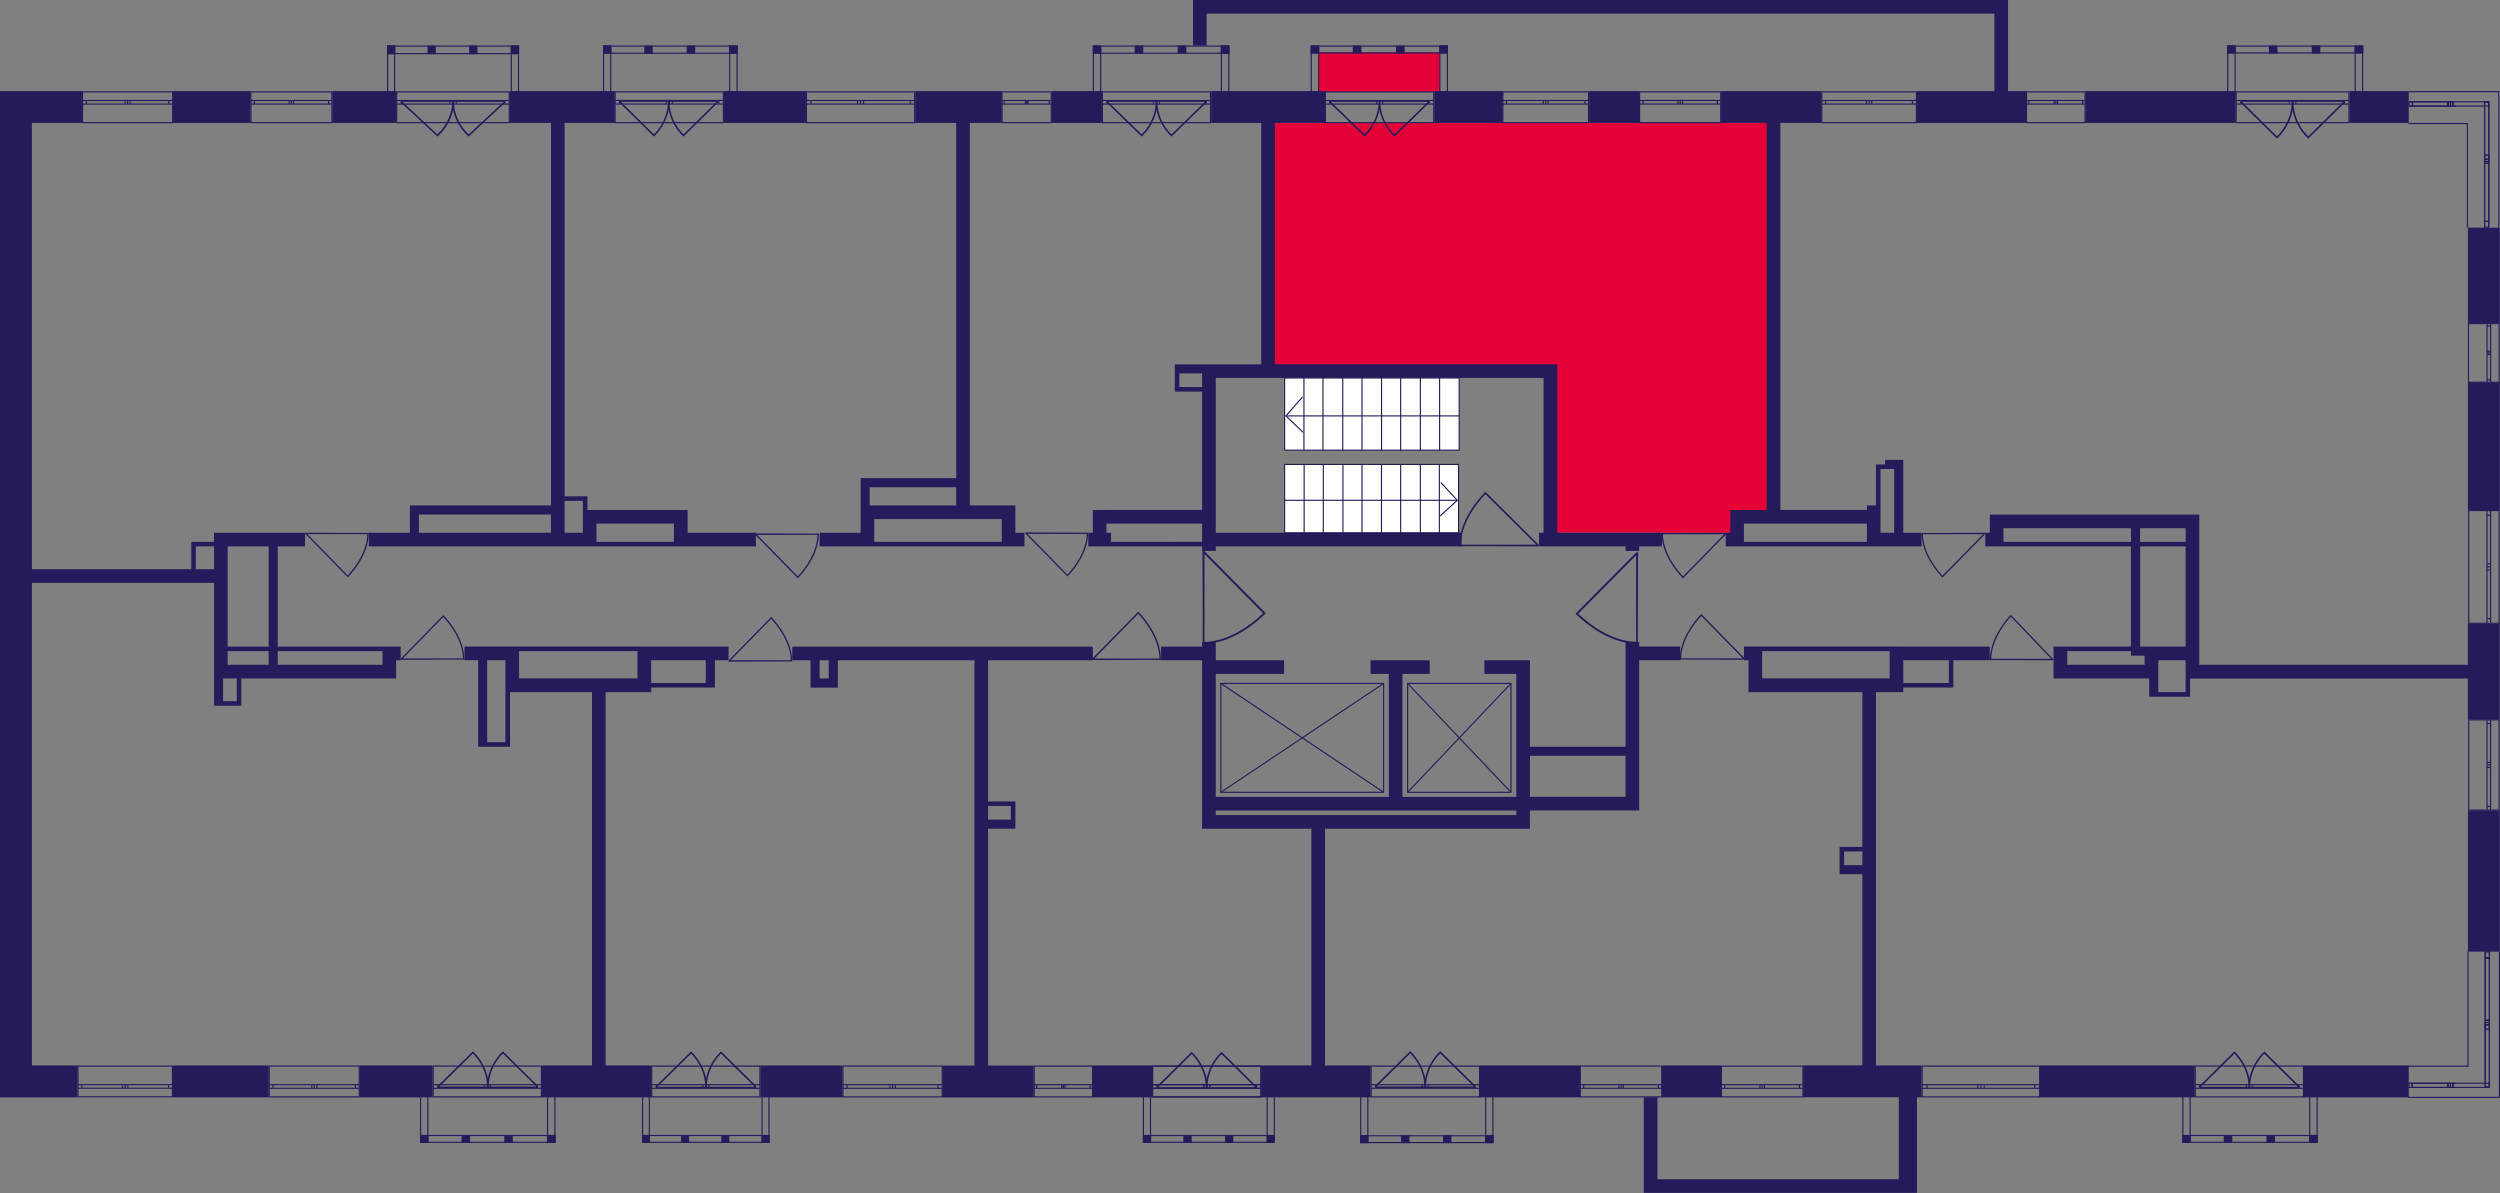 <?xml version="1.0" encoding="utf-8"?>
<!-- Generator: Adobe Illustrator 24.3.0, SVG Export Plug-In . SVG Version: 6.00 Build 0)  -->
<svg version="1.1" id="Слой_6" xmlns="http://www.w3.org/2000/svg" xmlns:xlink="http://www.w3.org/1999/xlink" x="0px" y="0px"
	 viewBox="0 0 650.01 310.18" style="enable-background:new 0 0 650.01 310.18;" xml:space="preserve">
<rect x="0" y="0" width="650.01" height="310.18" fill="#808080" stroke="none"/>
<path style="fill:#E40138;" d="M452.25,138.52c-16.29,0-32.58,0-48.87,0c0.11-14.21,0.22-28.41,0.33-42.62c-24.47,0-48.93,0-73.4,0
	c0-21.31,0-42.62,0-63.93h130.23c0,34.33,0,68.67,0,103c-2.76,0-5.52,0-8.29,0C452.25,136.15,452.25,137.33,452.25,138.52z"/>
<rect x="342.69" y="13.61" style="fill:#E40138;" width="31.67" height="10.27"/>
<g>
	<rect x="44.99" y="277.03" style="fill:#251B5B;" width="24.86" height="8.29"/>
	<path style="fill:#251B5B;" d="M8.29,151.54h47.36v16.57v1.18v4.74v8.29v1.18h2.37h3.55h1.18v-1.18v-5.92H103v-1.18v-2.37v-1.18
		h1.18v-3.55H103h-1.18h-1.18h-1.18H72.22v-26.05h7.1v-3.55H59.19h-3.55v2.37h-4.74h-1.18v1.18v5.92H8.29V31.97h13.02v-8.29H8.29
		h-7.1H0v261.64h2.37h5.92h11.84v-8.29H8.29V151.54z M59.19,169.3h10.66v3.55H59.19V169.3z M61.56,182.32h-3.55v-5.92h3.55V182.32z
		 M99.45,169.3v3.55H72.22v-3.55H99.45z M69.85,142.07v26.05H59.19v-26.05H69.85z M50.91,142.07h4.74v5.92h-4.74V142.07z"/>
	<rect x="93.53" y="277.03" style="fill:#251B5B;" width="18.94" height="8.29"/>
	<path style="fill:#251B5B;" d="M166.93,168.11h-1.18h-30.78h-1.18h-13.02v3.55h3.55v21.31v1.18h2.37h4.74h1.18v-1.18v-13.02h2.37
		h18.94v97.08h-13.02v8.29h28.41v-8.29h-11.84v-97.08h8.29h3.55v-1.18h14.21h1.18h1.18v-7.1h3.55v-3.55H169.3H166.93z
		 M131.41,192.97h-4.74v-21.31h4.74v7.1v1.18V192.97z M134.96,176.4v-4.74v-2.37h30.78v7.1H134.96z M183.5,171.66v5.92H169.3v-1.18
		v-4.74H183.5z"/>
	<rect x="197.71" y="277.03" style="fill:#251B5B;" width="21.31" height="8.29"/>
	<path style="fill:#251B5B;" d="M256.9,215.47h7.1v-1.18v-1.18v-3.55v-1.18h-1.18h-5.92v-36.7h27.23v-3.55H206v3.55h4.74v4.74v1.18
		v1.18h4.74h1.18h1.18v-7.1h35.52v105.37h-8.29v8.29h23.68v-8.29H256.9V215.47z M215.47,176.4h-2.37v-4.74h2.37V176.4z
		 M262.82,209.55v3.55h-5.92v-3.55H262.82z"/>
	<rect x="284.13" y="277.03" style="fill:#251B5B;" width="15.39" height="8.29"/>
	<rect x="384.77" y="277.03" style="fill:#251B5B;" width="26.05" height="8.29"/>
	<rect x="432.12" y="277.03" style="fill:#251B5B;" width="15.39" height="8.29"/>
	<path style="fill:#251B5B;" d="M436.86,171.66v-3.55H426.2v-1.18h-3.55v27.23h-24.86v-18.94v-2.37v-1.18h-11.84v3.55h8.29v31.97
		h-29.6v-31.97h7.1v-3.55h-15.39v3.55h4.74v31.97H316.1v-31.97h17.76v-3.55H316.1v-3.55v-1.18h-3.55v1.18h-10.66v3.55h10.66v43.8
		h1.18h2.37h24.86v61.56h-13.02v8.29h28.41v-8.29h-11.84v-61.56h49.72h2.37h1.18v-4.74h28.41v-1.18v-2.37v-35.52H436.86z
		 M316.1,211.92v-1.18h78.14v1.18H316.1z M397.79,207.18v-10.66h24.86v10.66H397.79z"/>
	<rect x="530.38" y="277.03" style="fill:#251B5B;" width="40.25" height="8.29"/>
	<path style="fill:#251B5B;" d="M493.68,168.11h-1.18h-1.18h-33.15h-1.18h-3.55v3.55h1.18v8.29h2.37h1.18h26.05v40.25h-4.74h-1.18
		v1.18v3.55v1.18v1.18h5.92v49.72h-15.39v8.29h24.86v21.31h-62.75v-21.31h-3.55v21.31v3.55h3.55h67.48V309v-2.37v-21.31h1.18v-8.29
		h-11.84v-97.08h3.55h3.55v-1.18h11.84h1.18v-1.18v-5.92h9.47v-3.55h-22.49H493.68z M479.48,224.94v-3.55h4.74v3.55H479.48z
		 M458.17,176.4v-4.74v-2.37h33.15v7.1H458.17z M506.71,171.66v5.92h-11.84v-1.18v-4.74H506.71z"/>
	<rect x="599.05" y="277.03" style="fill:#251B5B;" width="27.23" height="8.29"/>
	<rect x="641.67" y="210.73" style="fill:#251B5B;" width="8.29" height="36.7"/>
	<path style="fill:#251B5B;" d="M641.67,172.85h-69.85v-1.18v-3.55v-34.33h-1.18h-2.37h-11.84h-2.37h-36.7v1.18v2.37v1.18h-1.18
		v3.55h1.18h1.18h1.18h1.18h33.15v26.05h-16.57h-2.37h-1.18v8.29h2.37h1.18h20.13h1.18v4.74h1.18h1.18h7.1h1.18v-1.18v-3.55h72.22
		v10.66h8.29v-24.86h-8.29V172.85z M568.27,137.33v3.55h-11.84v-3.55H568.27z M520.91,140.88v-3.55h33.15v3.55H520.91z
		 M568.27,142.07v26.05h-7.1h-1.18h-1.18h-1.18h-1.18v-26.05H568.27z M537.49,172.85v-3.55h16.57v1.18h3.55v2.37H537.49z
		 M568.27,179.95h-7.1v-3.55v-1.18v-2.37v-1.18h7.1v1.18v2.37v1.18V179.95z"/>
	<rect x="641.67" y="99.45" style="fill:#251B5B;" width="8.29" height="33.15"/>
	<rect x="641.67" y="59.19" style="fill:#251B5B;" width="8.29" height="24.86"/>
	<rect x="610.89" y="23.68" style="fill:#251B5B;" width="15.39" height="8.29"/>
	<rect x="542.22" y="23.68" style="fill:#251B5B;" width="39.07" height="8.29"/>
	<path style="fill:#251B5B;" d="M453.43,132.6h-3.55v3.55v2.37h-1.18v3.55h1.18h1.18h2.37h31.97h1.18h13.02v-3.55h-4.74v-16.57
		v-2.37h-2.37h-2.37v1.18h-1.18h-1.18v1.18v9.47h-2.37v1.18H462.9V31.97h10.66v-8.29h-26.05v8.29h11.84V132.6H453.43z
		 M488.95,121.94h1.18h1.18h1.18v16.57h-3.55v-5.92v-1.18V121.94z M485.4,138.52v2.37h-31.97v-2.37v-2.37h31.97V138.52z"/>
	<rect x="372.93" y="23.68" style="fill:#251B5B;" width="17.76" height="8.29"/>
	<rect x="413.18" y="23.68" style="fill:#251B5B;" width="13.02" height="8.29"/>
	<path style="fill:#251B5B;" d="M287.69,132.6h-2.37h-1.18v5.92h-1.18v3.55h4.74h1.18h23.68v1.18h3.55v-1.18h63.93v-3.55H316.1
		V98.26h85.24v40.25h-1.18v3.55h22.49v1.18h3.55v-1.18h5.92v-3.55h-27.23v-43.8h-1.18h-2.37h-69.85V31.97h13.02v-8.29h-29.6v8.29
		h13.02v62.75H316.1h-2.37h-1.18h-7.1v1.18v1.18v3.55v1.18h1.18h5.92v30.78H287.69z M288.87,140.88v-2.37h-1.18v-2.37h24.86v4.74
		H288.87z M306.63,100.63v-3.55h5.92v1.18v2.37H306.63z"/>
	<rect x="273.48" y="23.68" style="fill:#251B5B;" width="13.02" height="8.29"/>
	<path style="fill:#251B5B;" d="M224.94,142.07h1.18h1.18h33.15h5.92v-3.55h-2.37v-3.55v-3.55h-3.55h-8.29V31.97h8.29v-8.29h-22.49
		v8.29h10.66v92.34h-22.49h-1.18h-1.18v7.1v1.18v2.37v3.55H213.1v3.55h10.66H224.94z M226.12,126.68h22.49v4.74h-22.49V126.68z
		 M260.46,134.96v3.55v2.37h-33.15v-5.92H260.46z"/>
	<path style="fill:#251B5B;" d="M178.77,132.6h-2.37h-1.18h-22.49v-2.37v-1.18h-1.18h-4.74V31.97h13.02v-8.29H132.6v8.29h10.66
		v99.45h-34.33h-1.18h-1.18v7.1H95.9v3.55h47.36h3.55h4.74h3.55h20.13h1.18h20.13v-3.55h-17.76V132.6z M108.92,138.52v-4.74h34.33
		v4.74H108.92z M146.8,138.52v-8.29h4.74v2.37v2.37v1.18v2.37H146.8z M155.09,140.88v-2.37v-2.37h20.13v2.37v2.37H155.09z"/>
	<rect x="188.24" y="23.68" style="fill:#251B5B;" width="21.31" height="8.29"/>
	<rect x="86.42" y="23.68" style="fill:#251B5B;" width="16.57" height="8.29"/>
	<rect x="44.99" y="23.68" style="fill:#251B5B;" width="20.13" height="8.29"/>
	<polygon style="fill:#251B5B;" points="313.73,3.55 518.55,3.55 518.55,23.68 498.42,23.68 498.42,31.97 526.83,31.97 
		526.83,23.68 522.1,23.68 522.1,3.55 522.1,0 518.55,0 313.73,0 310.18,0 310.18,3.55 310.18,11.84 313.73,11.84 	"/>
</g>
<g>
	
		<line style="fill:none;stroke:#251B5B;stroke-width:0.296;stroke-miterlimit:10;" x1="626.15" y1="285.32" x2="649.96" y2="285.32"/>
	<line style="fill:none;stroke:#251B5B;stroke-width:0.296;stroke-miterlimit:10;" x1="626.15" y1="277.2" x2="641.82" y2="277.2"/>
	
		<rect x="626.31" y="281.65" style="fill:none;stroke:#251B5B;stroke-width:0.296;stroke-miterlimit:10;" width="0.89" height="1.08"/>
	
		<rect x="636.5" y="281.65" style="fill:none;stroke:#251B5B;stroke-width:0.296;stroke-miterlimit:10;" width="0.62" height="1.08"/>
	
		<rect x="627.2" y="281.65" style="fill:none;stroke:#251B5B;stroke-width:0.296;stroke-miterlimit:10;" width="9.22" height="1.08"/>
	
		<rect x="637.12" y="281.65" style="fill:none;stroke:#251B5B;stroke-width:0.296;stroke-miterlimit:10;" width="0.63" height="1.08"/>
	
		<rect x="637.76" y="281.65" style="fill:none;stroke:#251B5B;stroke-width:0.296;stroke-miterlimit:10;" width="9.41" height="1.08"/>
	
		<line style="fill:none;stroke:#251B5B;stroke-width:0.296;stroke-miterlimit:10;" x1="626.31" y1="282.73" x2="627.2" y2="282.73"/>
	<line style="fill:none;stroke:#251B5B;stroke-width:0.296;stroke-miterlimit:10;" x1="627.2" y1="282.73" x2="627.2" y2="281.65"/>
	
		<line style="fill:none;stroke:#251B5B;stroke-width:0.296;stroke-miterlimit:10;" x1="627.27" y1="281.65" x2="626.31" y2="281.65"/>
	
		<line style="fill:none;stroke:#251B5B;stroke-width:0.296;stroke-miterlimit:10;" x1="638.02" y1="281.65" x2="637.34" y2="281.65"/>
	<line style="fill:none;stroke:#251B5B;stroke-width:0.296;stroke-miterlimit:10;" x1="636.5" y1="281.65" x2="636.5" y2="282.73"/>
	
		<line style="fill:none;stroke:#251B5B;stroke-width:0.296;stroke-miterlimit:10;" x1="636.5" y1="282.73" x2="637.12" y2="282.73"/>
	
		<line style="fill:none;stroke:#251B5B;stroke-width:0.296;stroke-miterlimit:10;" x1="627.2" y1="282.73" x2="636.42" y2="282.73"/>
	
		<line style="fill:none;stroke:#251B5B;stroke-width:0.296;stroke-miterlimit:10;" x1="637.26" y1="281.65" x2="627.27" y2="281.65"/>
	
		<line style="fill:none;stroke:#251B5B;stroke-width:0.296;stroke-miterlimit:10;" x1="637.12" y1="282.73" x2="637.75" y2="282.73"/>
	
		<line style="fill:none;stroke:#251B5B;stroke-width:0.296;stroke-miterlimit:10;" x1="637.75" y1="282.73" x2="637.75" y2="281.65"/>
	
		<line style="fill:none;stroke:#251B5B;stroke-width:0.296;stroke-miterlimit:10;" x1="638.7" y1="281.65" x2="638.02" y2="281.65"/>
	
		<line style="fill:none;stroke:#251B5B;stroke-width:0.296;stroke-miterlimit:10;" x1="649.86" y1="285.32" x2="649.86" y2="247.37"/>
	
		<line style="fill:none;stroke:#251B5B;stroke-width:0.296;stroke-miterlimit:10;" x1="641.69" y1="277.28" x2="641.69" y2="247.37"/>
	
		<rect x="646.16" y="266.46" style="fill:none;stroke:#251B5B;stroke-width:0.296;stroke-miterlimit:10;" width="1.09" height="1.16"/>
	
		<rect x="646.16" y="265.85" style="fill:none;stroke:#251B5B;stroke-width:0.296;stroke-miterlimit:10;" width="1.09" height="16.74"/>
	
		<rect x="646.16" y="265.29" style="fill:none;stroke:#251B5B;stroke-width:0.296;stroke-miterlimit:10;" width="1.09" height="1.18"/>
	
		<rect x="646.16" y="247.52" style="fill:none;stroke:#251B5B;stroke-width:0.296;stroke-miterlimit:10;" width="1.09" height="1.57"/>
	
		<rect x="646.16" y="249.08" style="fill:none;stroke:#251B5B;stroke-width:0.296;stroke-miterlimit:10;" width="1.09" height="16.2"/>
	
		<line style="fill:none;stroke:#251B5B;stroke-width:0.296;stroke-miterlimit:10;" x1="646.16" y1="266.46" x2="646.16" y2="267.62"/>
	
		<line style="fill:none;stroke:#251B5B;stroke-width:0.296;stroke-miterlimit:10;" x1="646.16" y1="267.62" x2="647.25" y2="267.62"/>
	
		<line style="fill:none;stroke:#251B5B;stroke-width:0.296;stroke-miterlimit:10;" x1="647.25" y1="267.62" x2="647.25" y2="266.46"/>
	
		<line style="fill:none;stroke:#251B5B;stroke-width:0.296;stroke-miterlimit:10;" x1="647.25" y1="282.48" x2="647.25" y2="265.85"/>
	
		<line style="fill:none;stroke:#251B5B;stroke-width:0.296;stroke-miterlimit:10;" x1="646.16" y1="265.85" x2="646.16" y2="282.89"/>
	
		<line style="fill:none;stroke:#251B5B;stroke-width:0.296;stroke-miterlimit:10;" x1="647.25" y1="266.46" x2="647.25" y2="265.29"/>
	
		<line style="fill:none;stroke:#251B5B;stroke-width:0.296;stroke-miterlimit:10;" x1="647.25" y1="265.29" x2="646.16" y2="265.29"/>
	
		<line style="fill:none;stroke:#251B5B;stroke-width:0.296;stroke-miterlimit:10;" x1="646.16" y1="265.29" x2="646.16" y2="266.46"/>
	
		<line style="fill:none;stroke:#251B5B;stroke-width:0.296;stroke-miterlimit:10;" x1="646.16" y1="247.52" x2="646.16" y2="249.08"/>
	
		<line style="fill:none;stroke:#251B5B;stroke-width:0.296;stroke-miterlimit:10;" x1="646.16" y1="249.08" x2="647.25" y2="249.08"/>
	
		<line style="fill:none;stroke:#251B5B;stroke-width:0.296;stroke-miterlimit:10;" x1="647.25" y1="249.08" x2="647.25" y2="247.52"/>
	
		<line style="fill:none;stroke:#251B5B;stroke-width:0.296;stroke-miterlimit:10;" x1="647.25" y1="265.29" x2="647.25" y2="249.08"/>
	
		<line style="fill:none;stroke:#251B5B;stroke-width:0.296;stroke-miterlimit:10;" x1="646.16" y1="249.08" x2="646.16" y2="265.29"/>
</g>
<g>
	<path style="fill:none;stroke:#251B5B;stroke-width:0.296;stroke-miterlimit:10;" d="M44.84,285.16H20.27v-7.97h24.57V285.16z
		 M20.27,285.16h24.57 M20.27,277.19h24.57 M20.27,282.94h1.02v-0.93h-1.02V282.94z M32.56,282.01h-0.68v0.93h0.68V282.01z
		 M21.29,282.94h10.59v-0.93H21.29V282.94z M32.56,282.94h0.69v-0.93h-0.69V282.94z M44.84,282.01h-1.02v0.93h1.02V282.01z
		 M33.25,282.94h10.57v-0.93H33.25V282.94z M20.27,282.94h1.02 M21.29,282.94v-0.93 M21.29,282.01h-1.02 M32.56,282.01h-0.68
		 M31.88,282.01v0.93 M31.88,282.94h0.68 M21.29,282.94h10.59 M31.88,282.01H21.29 M32.56,282.94h0.69 M33.25,282.94v-0.93
		 M33.25,282.01h-0.69 M44.84,282.01h-1.02 M43.82,282.01v0.93 M43.82,282.94h1.02 M33.25,282.94h10.57 M43.82,282.01H33.25"/>
</g>
<g>
	<path style="fill:none;stroke:#251B5B;stroke-width:0.296;stroke-miterlimit:10;" d="M93.4,285.19H70v-8.01H93.4V285.19z
		 M70,285.19H93.4 M70,277.18H93.4 M70,282.96h0.97v-0.93H70V282.96z M81.71,282.02h-0.65v0.93h0.65V282.02z M70.97,282.96h10.09
		v-0.93H70.97V282.96z M81.71,282.96h0.65v-0.93h-0.65V282.96z M93.4,282.02h-0.97v0.93h0.97V282.02z M82.36,282.96h10.07v-0.93
		H82.36V282.96z M70,282.96h0.97 M70.97,282.96v-0.93 M70.97,282.02H70 M81.71,282.02h-0.65 M81.06,282.02v0.93 M81.06,282.96h0.65
		 M70.97,282.96h10.09 M81.06,282.02H70.97 M81.71,282.96h0.65 M82.36,282.96v-0.93 M82.36,282.02h-0.65 M93.4,282.02h-0.97
		 M92.43,282.02v0.93 M92.43,282.96h0.97 M82.36,282.96h10.07 M92.43,282.02H82.36"/>
</g>
<g>
	<path style="fill:none;stroke:#251B5B;stroke-width:0.296;stroke-miterlimit:10;" d="M140.77,285.19h-28.14v-8h28.14V285.19z
		 M112.63,285.19h28.14 M112.63,277.18h28.14 M112.63,282.96h1.17v-0.93h-1.17V282.96z M126.71,282.02h-0.78v0.93h0.78V282.02z
		 M113.8,282.96h12.13v-0.93H113.8V282.96z M126.71,282.96h0.79v-0.93h-0.79V282.96z M140.77,282.02h-1.17v0.93h1.17V282.02z
		 M127.49,282.96h12.11v-0.93h-12.11V282.96z M112.63,282.96h1.17 M113.8,282.96v-0.93 M113.8,282.02h-1.17 M126.71,282.02h-0.78
		 M125.93,282.02v0.93 M125.93,282.96h0.78 M113.8,282.96h12.13 M125.93,282.02H113.8 M126.71,282.96h0.79 M127.49,282.96v-0.93
		 M127.49,282.02h-0.79 M140.77,282.02h-1.17 M139.6,282.02v0.93 M139.6,282.96h1.17 M127.49,282.96h12.11 M139.6,282.02h-12.11"/>
</g>
<g>
	<path style="fill:none;stroke:#251B5B;stroke-width:0.296;stroke-miterlimit:10;" d="M197.58,285.19h-28.13v-8h28.13V285.19z
		 M169.45,285.19h28.13 M169.45,277.18h28.13 M169.45,282.96h1.17v-0.93h-1.17V282.96z M183.52,282.02h-0.78v0.93h0.78V282.02z
		 M170.62,282.96h12.13v-0.93h-12.13V282.96z M183.52,282.96h0.79v-0.93h-0.79V282.96z M197.58,282.02h-1.17v0.93h1.17V282.02z
		 M184.31,282.96h12.1v-0.93h-12.1V282.96z M169.45,282.96h1.17 M170.62,282.96v-0.93 M170.62,282.02h-1.17 M183.52,282.02h-0.78
		 M182.74,282.02v0.93 M182.74,282.96h0.78 M170.62,282.96h12.13 M182.74,282.02h-12.13 M183.52,282.96h0.79 M184.31,282.96v-0.93
		 M184.31,282.02h-0.79 M197.58,282.02h-1.17 M196.41,282.02v0.93 M196.41,282.96h1.17 M184.31,282.96h12.1 M196.41,282.02h-12.1"/>
</g>
<g>
	<path style="fill:none;stroke:#251B5B;stroke-width:0.296;stroke-miterlimit:10;" d="M284.08,285.19h-15.18v-8h15.18V285.19z
		 M268.89,285.19h15.18 M268.89,277.18h15.18 M268.89,282.96h0.63v-0.93h-0.63V282.96z M276.49,282.02h-0.42v0.93h0.42V282.02z
		 M269.52,282.96h6.55v-0.93h-6.55V282.96z M276.49,282.96h0.42v-0.93h-0.42V282.96z M284.08,282.02h-0.63v0.93h0.63V282.02z
		 M276.91,282.96h6.53v-0.93h-6.53V282.96z M268.89,282.96h0.63 M269.52,282.96v-0.93 M269.52,282.02h-0.63 M276.49,282.02h-0.42
		 M276.07,282.02v0.93 M276.07,282.96h0.42 M269.52,282.96h6.55 M276.07,282.02h-6.55 M276.49,282.96h0.42 M276.91,282.96v-0.93
		 M276.91,282.02h-0.42 M284.08,282.02h-0.63 M283.45,282.02v0.93 M283.45,282.96h0.63 M276.91,282.96h6.53 M283.45,282.02h-6.53"/>
</g>
<g>
	<path style="fill:none;stroke:#251B5B;stroke-width:0.296;stroke-miterlimit:10;" d="M327.86,285.19h-28.19v-8h28.19V285.19z
		 M299.67,285.19h28.19 M299.67,277.18h28.19 M299.67,282.96h1.17v-0.93h-1.17V282.96z M313.78,282.02H313v0.93h0.78V282.02z
		 M300.84,282.96H313v-0.93h-12.15V282.96z M313.78,282.96h0.79v-0.93h-0.79V282.96z M327.86,282.02h-1.17v0.93h1.17V282.02z
		 M314.56,282.96h12.13v-0.93h-12.13V282.96z M299.67,282.96h1.17 M300.84,282.96v-0.93 M300.84,282.02h-1.17 M313.78,282.02H313
		 M313,282.02v0.93 M313,282.96h0.78 M300.84,282.96H313 M313,282.02h-12.15 M313.78,282.96h0.79 M314.56,282.96v-0.93
		 M314.56,282.02h-0.79 M327.86,282.02h-1.17 M326.69,282.02v0.93 M326.69,282.96h1.17 M314.56,282.96h12.13 M326.69,282.02h-12.13"
		/>
</g>
<g>
	<path style="fill:none;stroke:#251B5B;stroke-width:0.296;stroke-miterlimit:10;" d="M327.86,285.19h-28.19v-8h28.19V285.19z
		 M299.67,285.19h28.19 M299.67,277.18h28.19 M299.67,282.96h1.17v-0.93h-1.17V282.96z M313.78,282.02H313v0.93h0.78V282.02z
		 M300.84,282.96H313v-0.93h-12.15V282.96z M313.78,282.96h0.79v-0.93h-0.79V282.96z M327.86,282.02h-1.17v0.93h1.17V282.02z
		 M314.56,282.96h12.13v-0.93h-12.13V282.96z M299.67,282.96h1.17 M300.84,282.96v-0.93 M300.84,282.02h-1.17 M313.78,282.02H313
		 M313,282.02v0.93 M313,282.96h0.78 M300.84,282.96H313 M313,282.02h-12.15 M313.78,282.96h0.79 M314.56,282.96v-0.93
		 M314.56,282.02h-0.79 M327.86,282.02h-1.17 M326.69,282.02v0.93 M326.69,282.96h1.17 M314.56,282.96h12.13 M326.69,282.02h-12.13"
		/>
</g>
<g>
	<path style="fill:none;stroke:#251B5B;stroke-width:0.296;stroke-miterlimit:10;" d="M384.69,285.19H356.5v-8h28.19V285.19z
		 M356.5,285.19h28.19 M356.5,277.18h28.19 M356.5,282.96h1.17v-0.93h-1.17V282.96z M370.6,282.02h-0.78v0.93h0.78V282.02z
		 M357.67,282.96h12.15v-0.93h-12.15V282.96z M370.6,282.96h0.79v-0.93h-0.79V282.96z M384.69,282.02h-1.17v0.93h1.17V282.02z
		 M371.39,282.96h12.13v-0.93h-12.13V282.96z M356.5,282.96h1.17 M357.67,282.96v-0.93 M357.67,282.02h-1.17 M370.6,282.02h-0.78
		 M369.83,282.02v0.93 M369.83,282.96h0.78 M357.67,282.96h12.15 M369.83,282.02h-12.15 M370.6,282.96h0.79 M371.39,282.96v-0.93
		 M371.39,282.02h-0.79 M384.69,282.02h-1.17 M383.52,282.02v0.93 M383.52,282.96h1.17 M371.39,282.96h12.13 M383.52,282.02h-12.13"
		/>
</g>
<g>
	<path style="fill:none;stroke:#251B5B;stroke-width:0.296;stroke-miterlimit:10;" d="M468.77,285.19h-21.2v-8h21.2V285.19z
		 M447.57,285.19h21.2 M447.57,277.19h21.2 M447.57,282.96h0.88v-0.93h-0.88V282.96z M458.17,282.02h-0.59v0.93h0.59V282.02z
		 M448.45,282.96h9.14v-0.93h-9.14V282.96z M458.17,282.96h0.59v-0.93h-0.59V282.96z M468.77,282.02h-0.88v0.93h0.88V282.02z
		 M458.77,282.96h9.12v-0.93h-9.12V282.96z M447.57,282.96h0.88 M448.45,282.96v-0.93 M448.45,282.02h-0.88 M458.17,282.02h-0.59
		 M457.59,282.02v0.93 M457.59,282.96h0.59 M448.45,282.96h9.14 M457.59,282.02h-9.14 M458.17,282.96h0.59 M458.77,282.96v-0.93
		 M458.77,282.02h-0.59 M468.77,282.02h-0.88 M467.89,282.02v0.93 M467.89,282.96h0.88 M458.77,282.96h9.12 M467.89,282.02h-9.12"/>
</g>
<g>
	<path style="fill:none;stroke:#251B5B;stroke-width:0.296;stroke-miterlimit:10;" d="M530.31,285.19h-30.55v-8h30.55V285.19z
		 M499.75,285.19h30.55 M499.75,277.18h30.55 M499.75,282.96h1.27v-0.93h-1.27V282.96z M515.04,282.02h-0.84v0.93h0.84V282.02z
		 M501.02,282.96h13.17v-0.93h-13.17V282.96z M515.04,282.96h0.85v-0.93h-0.85V282.96z M530.31,282.02h-1.27v0.93h1.27V282.02z
		 M515.89,282.96h13.14v-0.93h-13.14V282.96z M499.75,282.96h1.27 M501.02,282.96v-0.93 M501.02,282.02h-1.27 M515.04,282.02h-0.84
		 M514.19,282.02v0.93 M514.19,282.96h0.84 M501.02,282.96h13.17 M514.19,282.02h-13.17 M515.04,282.96h0.85 M515.89,282.96v-0.93
		 M515.89,282.02h-0.85 M530.31,282.02h-1.27 M529.04,282.02v0.93 M529.04,282.96h1.27 M515.89,282.96h13.14 M529.04,282.02h-13.14"
		/>
</g>
<g>
	<path style="fill:none;stroke:#251B5B;stroke-width:0.296;stroke-miterlimit:10;" d="M598.92,285.19h-28.14v-8.01h28.14V285.19z
		 M570.78,285.19h28.14 M570.78,277.18h28.14 M570.78,282.96h1.17v-0.93h-1.17V282.96z M584.86,282.02h-0.78v0.93h0.78V282.02z
		 M571.95,282.96h12.13v-0.93h-12.13V282.96z M584.86,282.96h0.79v-0.93h-0.79V282.96z M598.92,282.02h-1.17v0.93h1.17V282.02z
		 M585.64,282.96h12.11v-0.93h-12.11V282.96z M570.78,282.96h1.17 M571.95,282.96v-0.93 M571.95,282.02h-1.17 M584.86,282.02h-0.78
		 M584.08,282.02v0.93 M584.08,282.96h0.78 M571.95,282.96h12.13 M584.08,282.02h-12.13 M584.86,282.96h0.79 M585.64,282.96v-0.93
		 M585.64,282.02h-0.79 M598.92,282.02h-1.17 M597.75,282.02v0.93 M597.75,282.96h1.17 M585.64,282.96h12.11 M597.75,282.02h-12.11"
		/>
</g>
<g>
	<path style="fill:none;stroke:#251B5B;stroke-width:0.296;stroke-miterlimit:10;" d="M649.76,187.17v23.45h-7.89v-23.45H649.76z
		 M649.76,210.62v-23.45 M641.87,210.62v-23.45 M647.56,210.62v-0.97h-0.92v0.97H647.56z M646.64,198.89v0.65h0.92v-0.65H646.64z
		 M647.56,209.64v-10.11h-0.92v10.11H647.56z M647.56,198.89v-0.65h-0.92v0.65H647.56z M646.64,187.17v0.97h0.92v-0.97H646.64z
		 M647.56,198.23v-10.09h-0.92v10.09H647.56z M647.56,210.62v-0.97 M647.56,209.64h-0.92 M646.64,209.64v0.97 M646.64,198.89v0.65
		 M646.64,199.53h0.92 M647.56,199.53v-0.65 M647.56,209.64v-10.11 M646.64,199.53v10.11 M647.56,198.89v-0.65 M647.56,198.23h-0.92
		 M646.64,198.23v0.65 M646.64,187.17v0.97 M646.64,188.14h0.92 M647.56,188.14v-0.97 M647.56,198.23v-10.09 M646.64,188.14v10.09"
		/>
</g>
<g>
	<path style="fill:none;stroke:#251B5B;stroke-width:0.296;stroke-miterlimit:10;" d="M649.76,132.74v29.32h-7.89v-29.32
		L649.76,132.74z M649.76,162.06v-29.32 M641.86,162.06v-29.32 M647.56,162.06v-1.22h-0.92v1.22H647.56z M646.63,147.39v0.81h0.92
		v-0.81H646.63z M647.56,160.84V148.2h-0.92v12.64H647.56z M647.56,147.39v-0.82h-0.92v0.82H647.56z M646.63,132.74v1.22l0.92,0
		v-1.22H646.63z M647.56,146.57v-12.61l-0.92,0v12.61H647.56z M647.56,162.06v-1.22 M647.56,160.84h-0.92 M646.63,160.84v1.22
		 M646.63,147.39v0.81 M646.63,148.2h0.92 M647.56,148.2v-0.81 M647.56,160.84V148.2 M646.63,148.2v12.64 M647.56,147.39v-0.82
		 M647.56,146.57h-0.92 M646.63,146.57v0.82 M646.63,132.74v1.22 M646.63,133.96l0.92,0 M647.56,133.96v-1.22 M647.56,146.57v-12.61
		 M646.63,133.96v12.61"/>
</g>
<g>
	<path style="fill:none;stroke:#251B5B;stroke-width:0.296;stroke-miterlimit:10;" d="M610.74,23.9H581.4v7.99l29.34,0V23.9z
		 M581.4,23.9h29.34 M581.4,31.89l29.34,0 M581.4,26.13h1.22v0.93h-1.22V26.13z M596.08,27.06h-0.81v-0.93h0.81V27.06z
		 M582.62,26.13h12.65v0.93h-12.65V26.13z M596.08,26.13h0.82v0.93h-0.82V26.13z M610.74,27.06h-1.22v-0.93h1.22V27.06z
		 M596.9,26.13l12.62,0v0.93l-12.62,0V26.13z M581.4,26.13h1.22 M582.62,26.13v0.93 M582.62,27.06h-1.22 M596.08,27.06h-0.81
		 M595.27,27.06v-0.93 M595.27,26.13h0.81 M582.62,26.13h12.65 M595.27,27.06h-12.65 M596.08,26.13h0.82 M596.9,26.13v0.93
		 M596.9,27.06h-0.82 M610.74,27.06h-1.22 M609.52,27.06v-0.93 M609.52,26.13h1.22 M596.9,26.13l12.62,0 M609.52,27.06l-12.62,0"/>
</g>
<g>
	<path style="fill:none;stroke:#251B5B;stroke-width:0.296;stroke-miterlimit:10;" d="M542.14,23.9l-15.24,0v7.99l15.24,0V23.9z
		 M526.91,23.9l15.24,0 M526.91,31.89l15.24,0 M526.91,26.13h0.63v0.93h-0.63V26.13z M534.53,27.06h-0.42v-0.93h0.42V27.06z
		 M527.54,26.13l6.57,0v0.93h-6.57V26.13z M534.53,26.13h0.43v0.93h-0.43V26.13z M542.14,27.06h-0.63v-0.93h0.63V27.06z
		 M534.96,26.13h6.56v0.93h-6.56V26.13z M526.91,26.13h0.63 M527.54,26.13v0.93 M527.54,27.06h-0.63 M534.53,27.06h-0.42
		 M534.11,27.06v-0.93 M534.11,26.13h0.42 M527.54,26.13l6.57,0 M534.11,27.06h-6.57 M534.53,26.13h0.43 M534.96,26.13v0.93
		 M534.96,27.06h-0.43 M542.14,27.06h-0.63 M541.51,27.06v-0.93 M541.51,26.13h0.63 M534.96,26.13h6.56 M541.51,27.06h-6.56"/>
</g>
<g>
	<path style="fill:none;stroke:#251B5B;stroke-width:0.296;stroke-miterlimit:10;" d="M413.03,23.9l-22.28,0v7.99h22.28V23.9z
		 M390.75,23.9l22.28,0 M390.75,31.89h22.28 M390.75,26.13h0.93v0.93h-0.93V26.13z M401.9,27.06h-0.62v-0.93h0.62V27.06z
		 M391.67,26.13h9.61v0.93l-9.61,0V26.13z M401.9,26.13h0.62v0.93h-0.62V26.13z M413.03,27.06h-0.93v-0.93h0.93V27.06z
		 M402.52,26.13l9.59,0v0.93h-9.59V26.13z M390.75,26.13h0.93 M391.67,26.13v0.93 M391.67,27.06h-0.93 M401.9,27.06h-0.62
		 M401.28,27.06v-0.93 M401.28,26.13h0.62 M391.67,26.13h9.61 M401.28,27.06l-9.61,0 M401.9,26.13h0.62 M402.52,26.13v0.93
		 M402.52,27.06h-0.62 M413.03,27.06h-0.93 M412.1,27.06v-0.93 M412.1,26.13h0.93 M402.52,26.13l9.59,0 M412.1,27.06h-9.59"/>
</g>
<g>
	<path style="fill:none;stroke:#251B5B;stroke-width:0.296;stroke-miterlimit:10;" d="M372.78,23.9h-28.18v7.99h28.18V23.9z
		 M344.59,23.9h28.18 M344.59,31.89h28.18 M344.59,26.13h1.17v0.93h-1.17V26.13z M358.69,27.06h-0.78v-0.93h0.78V27.06z
		 M345.77,26.13h12.15v0.93l-12.15,0V26.13z M358.69,26.13h0.79v0.93h-0.79V26.13z M372.78,27.06h-1.17v-0.93h1.17V27.06z
		 M359.48,26.13l12.12,0v0.93h-12.12V26.13z M344.59,26.13h1.17 M345.77,26.13v0.93 M345.77,27.06h-1.17 M358.69,27.06h-0.78
		 M357.92,27.06v-0.93 M357.92,26.13h0.78 M345.77,26.13h12.15 M357.92,27.06l-12.15,0 M358.69,26.13h0.79 M359.48,26.13v0.93
		 M359.48,27.06h-0.79 M372.78,27.06h-1.17 M371.61,27.06v-0.93 M371.61,26.13h1.17 M359.48,26.13l12.12,0 M371.61,27.06h-12.12"/>
</g>
<g>
	<path style="fill:none;stroke:#251B5B;stroke-width:0.296;stroke-miterlimit:10;" d="M314.73,23.9l-28.1,0v7.99h28.1V23.9z
		 M286.64,23.9l28.1,0 M286.64,31.89h28.1 M286.64,26.13h1.17v0.93h-1.17V26.13z M300.7,27.06h-0.78v-0.93h0.78V27.06z
		 M287.81,26.13h12.11v0.93l-12.11,0V26.13z M300.7,26.13h0.78v0.93h-0.78V26.13z M314.73,27.06h-1.17v-0.93h1.17V27.06z
		 M301.48,26.13l12.09,0v0.93h-12.09V26.13z M286.64,26.13h1.17 M287.81,26.13v0.93 M287.81,27.06h-1.17 M300.7,27.06h-0.78
		 M299.92,27.06v-0.93 M299.92,26.13h0.78 M287.81,26.13h12.11 M299.92,27.06l-12.11,0 M300.7,26.13h0.78 M301.48,26.13v0.93
		 M301.48,27.06h-0.78 M314.73,27.06h-1.17 M313.57,27.06v-0.93 M313.57,26.13h1.17 M301.48,26.13l12.09,0 M313.57,27.06h-12.09"/>
</g>
<g>
	<path style="fill:none;stroke:#251B5B;stroke-width:0.296;stroke-miterlimit:10;" d="M273.33,23.9l-12.79,0v7.99h12.79V23.9z
		 M260.53,23.9l12.79,0 M260.53,31.89h12.79 M260.53,26.13h0.53v0.93h-0.53V26.13z M266.94,27.06h-0.35v-0.93h0.35V27.06z
		 M261.07,26.13h5.52v0.93h-5.52V26.13z M266.94,26.13h0.36v0.93l-0.36,0V26.13z M273.33,27.06h-0.53v-0.93h0.53V27.06z
		 M267.29,26.13h5.5v0.93h-5.5V26.13z M260.53,26.13h0.53 M261.07,26.13v0.93 M261.07,27.06h-0.53 M266.94,27.06h-0.35
		 M266.58,27.06v-0.93 M266.58,26.13h0.35 M261.07,26.13h5.52 M266.58,27.06h-5.52 M266.94,26.13h0.36 M267.29,26.13v0.93
		 M267.29,27.06l-0.36,0 M273.33,27.06h-0.53 M272.8,27.06v-0.93 M272.8,26.13h0.53 M267.29,26.13h5.5 M272.8,27.06h-5.5"/>
</g>
<g>
	<path style="fill:none;stroke:#251B5B;stroke-width:0.296;stroke-miterlimit:10;" d="M237.81,23.9h-28.13v7.99h28.13V23.9z
		 M209.68,23.9h28.13 M209.68,31.89h28.13 M209.68,26.13h1.17v0.93h-1.17V26.13z M223.75,27.06h-0.78v-0.93h0.78V27.06z
		 M210.85,26.13h12.13v0.93h-12.13V26.13z M223.75,26.13h0.79v0.93h-0.79V26.13z M237.81,27.06h-1.17v-0.93h1.17V27.06z
		 M224.54,26.13h12.1v0.93h-12.1V26.13z M209.68,26.13h1.17 M210.85,26.13v0.93 M210.85,27.06h-1.17 M223.75,27.06h-0.78
		 M222.98,27.06v-0.93 M222.98,26.13h0.78 M210.85,26.13h12.13 M222.98,27.06h-12.13 M223.75,26.13h0.79 M224.54,26.13v0.93
		 M224.54,27.06h-0.79 M237.81,27.06h-1.17 M236.64,27.06v-0.93 M236.64,26.13h1.17 M224.54,26.13h12.1 M236.64,27.06h-12.1"/>
</g>
<g>
	<path style="fill:none;stroke:#251B5B;stroke-width:0.296;stroke-miterlimit:10;" d="M132.41,23.9l-29.27,0v7.99h29.27V23.9z
		 M103.15,23.9l29.27,0 M103.15,31.89h29.27 M103.15,26.13h1.22v0.93h-1.22V26.13z M117.79,27.06h-0.81v-0.93h0.81V27.06z
		 M104.36,26.13h12.62v0.93h-12.62V26.13z M117.79,26.13h0.82v0.93h-0.82V26.13z M132.41,27.06h-1.22v-0.93h1.22V27.06z
		 M118.61,26.13l12.59,0v0.93h-12.59V26.13z M103.15,26.13h1.22 M104.36,26.13v0.93 M104.36,27.06h-1.22 M117.79,27.06h-0.81
		 M116.98,27.06v-0.93 M116.98,26.13h0.81 M104.36,26.13h12.62 M116.98,27.06h-12.62 M117.79,26.13h0.82 M118.61,26.13v0.93
		 M118.61,27.06h-0.82 M132.41,27.06h-1.22 M131.2,27.06v-0.93 M131.2,26.13h1.22 M118.61,26.13l12.59,0 M131.2,27.06h-12.59"/>
</g>
<g>
	<path style="fill:none;stroke:#251B5B;stroke-width:0.296;stroke-miterlimit:10;" d="M86.3,23.9H65.25v7.99l21.05,0V23.9z
		 M65.25,23.9H86.3 M65.25,31.89l21.05,0 M65.25,26.13h0.87v0.93h-0.87V26.13z M75.78,27.06H75.2v-0.93h0.58V27.06z M66.13,26.13
		h9.07v0.93h-9.07V26.13z M75.78,26.13h0.59v0.93h-0.59V26.13z M86.3,27.06h-0.87v-0.93h0.87V27.06z M76.37,26.13h9.06v0.93h-9.06
		V26.13z M65.25,26.13h0.87 M66.13,26.13v0.93 M66.13,27.06h-0.87 M75.78,27.06H75.2 M75.2,27.06v-0.93 M75.2,26.13h0.58
		 M66.13,26.13h9.07 M75.2,27.06h-9.07 M75.78,26.13h0.59 M76.37,26.13v0.93 M76.37,27.06h-0.59 M86.3,27.06h-0.87 M85.43,27.06
		v-0.93 M85.43,26.13h0.87 M76.37,26.13h9.06 M85.43,27.06h-9.06"/>
</g>
<g>
	<path style="fill:none;stroke:#251B5B;stroke-width:0.296;stroke-miterlimit:10;" d="M44.89,23.9H21.46v7.99l23.43,0V23.9z
		 M21.46,23.9h23.43 M21.46,31.89l23.43,0 M21.46,26.13h0.97v0.93h-0.97V26.13z M33.18,27.06h-0.65v-0.93h0.65V27.06z M22.43,26.13
		l10.1,0v0.93l-10.1,0V26.13z M33.18,26.13h0.65v0.93h-0.65V26.13z M44.89,27.06h-0.97v-0.93h0.97V27.06z M33.83,26.13h10.08v0.93
		H33.83V26.13z M21.46,26.13h0.97 M22.43,26.13v0.93 M22.43,27.06h-0.97 M33.18,27.06h-0.65 M32.53,27.06v-0.93 M32.53,26.13h0.65
		 M22.43,26.13l10.1,0 M32.53,27.06l-10.1,0 M33.18,26.13h0.65 M33.83,26.13v0.93 M33.83,27.06h-0.65 M44.89,27.06h-0.97
		 M43.91,27.06v-0.93 M43.91,26.13h0.97 M33.83,26.13h10.08 M43.91,27.06H33.83"/>
</g>
<g>
	<path style="fill:none;stroke:#251B5B;stroke-width:0.296;stroke-miterlimit:10;" d="M244.98,285.19h-25.81v-8.01h25.81V285.19z
		 M219.17,285.19h25.81 M219.17,277.18h25.81 M219.17,282.96h1.07v-0.94h-1.07V282.96z M232.08,282.02h-0.71v0.94h0.71V282.02z
		 M220.24,282.96h11.13v-0.94h-11.13V282.96z M232.08,282.96h0.72v-0.94h-0.72V282.96z M244.98,282.02h-1.07v0.94h1.07V282.02z
		 M232.8,282.96h11.1v-0.94h-11.1V282.96z M219.17,282.96h1.07 M220.24,282.96v-0.94 M220.24,282.02h-1.07 M232.08,282.02h-0.71
		 M231.37,282.02v0.94 M231.37,282.96h0.71 M220.24,282.96h11.13 M231.37,282.02h-11.13 M232.08,282.96h0.72 M232.8,282.96v-0.94
		 M232.8,282.02h-0.72 M244.98,282.02h-1.07 M243.9,282.02v0.94 M243.9,282.96h1.07 M232.8,282.96h11.1 M243.9,282.02h-11.1"/>
</g>
<g>
	<path style="fill:none;stroke:#251B5B;stroke-width:0.296;stroke-miterlimit:10;" d="M432.06,285.19h-21.18v-8.01h21.18V285.19z
		 M410.88,285.19h21.18 M410.88,277.18h21.18 M410.88,282.96h0.88v-0.93h-0.88V282.96z M421.47,282.02h-0.58v0.93h0.58V282.02z
		 M411.76,282.96h9.13v-0.93h-9.13V282.96z M421.47,282.96h0.59v-0.93h-0.59V282.96z M432.06,282.02h-0.88v0.93h0.88V282.02z
		 M422.06,282.96h9.11v-0.93h-9.11V282.96z M410.88,282.96h0.88 M411.76,282.96v-0.93 M411.76,282.02h-0.88 M421.47,282.02h-0.58
		 M420.89,282.02v0.93 M420.89,282.96h0.58 M411.76,282.96h9.13 M420.89,282.02h-9.13 M421.47,282.96h0.59 M422.06,282.96v-0.93
		 M422.06,282.02h-0.59 M432.06,282.02h-0.88 M431.18,282.02v0.93 M431.18,282.96h0.88 M422.06,282.96h9.11 M431.18,282.02h-9.11"/>
</g>
<g>
	<path style="fill:none;stroke:#251B5B;stroke-width:0.296;stroke-miterlimit:10;" d="M498.27,23.9h-24.6v7.99l24.6,0V23.9z
		 M473.67,23.9h24.6 M473.67,31.89l24.6,0 M473.67,26.13h1.02v0.93h-1.02V26.13z M485.98,27.06h-0.68v-0.93h0.68V27.06z
		 M474.69,26.13l10.61,0v0.93h-10.61V26.13z M485.98,26.13h0.69v0.93h-0.69V26.13z M498.27,27.06h-1.02v-0.93h1.02V27.06z
		 M486.66,26.13h10.58v0.93h-10.58V26.13z M473.67,26.13h1.02 M474.69,26.13v0.93 M474.69,27.06h-1.02 M485.98,27.06h-0.68
		 M485.3,27.06v-0.93 M485.3,26.13h0.68 M474.69,26.13l10.61,0 M485.3,27.06h-10.61 M485.98,26.13h0.69 M486.66,26.13v0.93
		 M486.66,27.06h-0.69 M498.27,27.06h-1.02 M497.25,27.06v-0.93 M497.25,26.13h1.02 M486.66,26.13h10.58 M497.25,27.06h-10.58"/>
</g>
<g>
	<path style="fill:none;stroke:#251B5B;stroke-width:0.296;stroke-miterlimit:10;" d="M447.4,23.89H426.3v8.01l21.09,0V23.89z
		 M426.3,23.89h21.09 M426.3,31.89l21.09,0 M426.3,26.12h0.88v0.93h-0.88V26.12z M436.86,27.05h-0.58v-0.93h0.58V27.05z
		 M427.18,26.12h9.09v0.93l-9.09,0V26.12z M436.86,26.12h0.59v0.93h-0.59V26.12z M447.4,27.05h-0.88v-0.93h0.88V27.05z
		 M437.45,26.12h9.07v0.93h-9.07V26.12z M426.3,26.12h0.88 M427.18,26.12v0.93 M427.18,27.05h-0.88 M436.86,27.05h-0.58
		 M436.27,27.05v-0.93 M436.27,26.12h0.58 M427.18,26.12h9.09 M436.27,27.05l-9.09,0 M436.86,26.12h0.59 M437.45,26.12v0.93
		 M437.45,27.05h-0.59 M447.4,27.05h-0.88 M446.52,27.05v-0.93 M446.52,26.12h0.88 M437.45,26.12h9.07 M446.52,27.05h-9.07"/>
</g>
<g>
	<path style="fill:none;stroke:#251B5B;stroke-width:0.296;stroke-miterlimit:10;" d="M188.08,23.89l-28.15,0v8.01h28.15V23.89z
		 M159.93,23.89l28.15,0 M159.93,31.89h28.15 M159.93,26.12h1.17v0.93h-1.17V26.12z M174.01,27.05h-0.78v-0.93h0.78V27.05z
		 M161.1,26.12h12.14v0.93H161.1V26.12z M174.01,26.12h0.79v0.93h-0.79V26.12z M188.08,27.05h-1.17v-0.93h1.17V27.05z M174.8,26.12
		h12.11v0.93l-12.11,0V26.12z M159.93,26.12h1.17 M161.1,26.12v0.93 M161.1,27.05h-1.17 M174.01,27.05h-0.78 M173.23,27.05v-0.93
		 M173.23,26.12h0.78 M161.1,26.12h12.14 M173.23,27.05H161.1 M174.01,26.12h0.79 M174.8,26.12v0.93 M174.8,27.05h-0.79
		 M188.08,27.05h-1.17 M186.91,27.05v-0.93 M186.91,26.12h1.17 M174.8,26.12h12.11 M186.91,27.05l-12.11,0"/>
</g>
<g>
	<path style="fill:none;stroke:#251B5B;stroke-width:0.296;stroke-miterlimit:10;" d="M649.8,84.15v15.23h-7.98l0-15.23H649.8z
		 M649.8,99.38V84.15 M641.82,99.38l0-15.23 M647.57,99.38v-0.63h-0.93v0.63H647.57z M646.64,91.76v0.42h0.93v-0.42H646.64z
		 M647.57,98.75v-6.57h-0.93v6.57H647.57z M647.57,91.76v-0.43h-0.93v0.43H647.57z M646.64,84.15v0.63h0.93v-0.63H646.64z
		 M647.57,91.34v-6.55h-0.93v6.55H647.57z M647.57,99.38v-0.63 M647.57,98.75h-0.93 M646.64,98.75v0.63 M646.64,91.76v0.42
		 M646.64,92.18h0.93 M647.57,92.18v-0.42 M647.57,98.75v-6.57 M646.64,92.18v6.57 M647.57,91.76v-0.43 M647.57,91.34h-0.93
		 M646.64,91.34v0.43 M646.64,84.15v0.63 M646.64,84.78h0.93 M647.57,84.78v-0.63 M647.57,91.34v-6.55 M646.64,84.78v6.55"/>
</g>
<g>
	<line style="fill:none;stroke:#251B5B;stroke-width:0.296;stroke-miterlimit:10;" x1="626.21" y1="23.83" x2="649.8" y2="23.83"/>
	<line style="fill:none;stroke:#251B5B;stroke-width:0.296;stroke-miterlimit:10;" x1="626.21" y1="32.12" x2="641.62" y2="32.12"/>
	
		<rect x="626.37" y="26.47" style="fill:none;stroke:#251B5B;stroke-width:0.296;stroke-miterlimit:10;" width="0.88" height="1.1"/>
	
		<rect x="636.52" y="26.47" style="fill:none;stroke:#251B5B;stroke-width:0.296;stroke-miterlimit:10;" width="0.61" height="1.1"/>
	
		<rect x="627.25" y="26.47" style="fill:none;stroke:#251B5B;stroke-width:0.296;stroke-miterlimit:10;" width="9.14" height="1.1"/>
	
		<rect x="637.14" y="26.47" style="fill:none;stroke:#251B5B;stroke-width:0.296;stroke-miterlimit:10;" width="0.62" height="1.1"/>
	
		<rect x="637.78" y="26.47" style="fill:none;stroke:#251B5B;stroke-width:0.296;stroke-miterlimit:10;" width="9.34" height="1.1"/>
	<line style="fill:none;stroke:#251B5B;stroke-width:0.296;stroke-miterlimit:10;" x1="626.37" y1="26.47" x2="627.25" y2="26.47"/>
	<line style="fill:none;stroke:#251B5B;stroke-width:0.296;stroke-miterlimit:10;" x1="627.25" y1="26.47" x2="627.25" y2="27.57"/>
	<line style="fill:none;stroke:#251B5B;stroke-width:0.296;stroke-miterlimit:10;" x1="627.33" y1="27.57" x2="626.37" y2="27.57"/>
	<line style="fill:none;stroke:#251B5B;stroke-width:0.296;stroke-miterlimit:10;" x1="638.02" y1="27.57" x2="637.36" y2="27.57"/>
	<line style="fill:none;stroke:#251B5B;stroke-width:0.296;stroke-miterlimit:10;" x1="636.52" y1="27.57" x2="636.52" y2="26.47"/>
	<line style="fill:none;stroke:#251B5B;stroke-width:0.296;stroke-miterlimit:10;" x1="636.52" y1="26.47" x2="637.14" y2="26.47"/>
	<line style="fill:none;stroke:#251B5B;stroke-width:0.296;stroke-miterlimit:10;" x1="627.25" y1="26.47" x2="636.39" y2="26.47"/>
	<line style="fill:none;stroke:#251B5B;stroke-width:0.296;stroke-miterlimit:10;" x1="637.22" y1="27.57" x2="627.33" y2="27.57"/>
	<line style="fill:none;stroke:#251B5B;stroke-width:0.296;stroke-miterlimit:10;" x1="637.14" y1="26.47" x2="637.76" y2="26.47"/>
	<line style="fill:none;stroke:#251B5B;stroke-width:0.296;stroke-miterlimit:10;" x1="637.76" y1="26.47" x2="637.76" y2="27.57"/>
	<line style="fill:none;stroke:#251B5B;stroke-width:0.296;stroke-miterlimit:10;" x1="638.69" y1="27.57" x2="638.02" y2="27.57"/>
	<line style="fill:none;stroke:#251B5B;stroke-width:0.296;stroke-miterlimit:10;" x1="649.7" y1="23.83" x2="649.7" y2="59.18"/>
	<line style="fill:none;stroke:#251B5B;stroke-width:0.296;stroke-miterlimit:10;" x1="641.53" y1="32" x2="641.53" y2="59.18"/>
	<rect x="646" y="40.31" style="fill:none;stroke:#251B5B;stroke-width:0.296;stroke-miterlimit:10;" width="1.09" height="1.08"/>
	<rect x="646" y="26.62" style="fill:none;stroke:#251B5B;stroke-width:0.296;stroke-miterlimit:10;" width="1.09" height="15.35"/>
	<rect x="646" y="41.39" style="fill:none;stroke:#251B5B;stroke-width:0.296;stroke-miterlimit:10;" width="1.09" height="1.09"/>
	<rect x="646" y="57.58" style="fill:none;stroke:#251B5B;stroke-width:0.296;stroke-miterlimit:10;" width="1.09" height="1.46"/>
	<rect x="646" y="42.49" style="fill:none;stroke:#251B5B;stroke-width:0.296;stroke-miterlimit:10;" width="1.09" height="15.09"/>
	<line style="fill:none;stroke:#251B5B;stroke-width:0.296;stroke-miterlimit:10;" x1="646.76" y1="26.49" x2="645.75" y2="26.49"/>
	<line style="fill:none;stroke:#251B5B;stroke-width:0.296;stroke-miterlimit:10;" x1="646" y1="41.39" x2="646" y2="40.31"/>
	<line style="fill:none;stroke:#251B5B;stroke-width:0.296;stroke-miterlimit:10;" x1="646" y1="40.31" x2="647.09" y2="40.31"/>
	<line style="fill:none;stroke:#251B5B;stroke-width:0.296;stroke-miterlimit:10;" x1="647.09" y1="40.31" x2="647.09" y2="41.39"/>
	<line style="fill:none;stroke:#251B5B;stroke-width:0.296;stroke-miterlimit:10;" x1="647.09" y1="26.35" x2="647.09" y2="41.97"/>
	<line style="fill:none;stroke:#251B5B;stroke-width:0.296;stroke-miterlimit:10;" x1="646" y1="41.97" x2="646" y2="26.35"/>
	<line style="fill:none;stroke:#251B5B;stroke-width:0.296;stroke-miterlimit:10;" x1="647.09" y1="41.39" x2="647.09" y2="42.49"/>
	<line style="fill:none;stroke:#251B5B;stroke-width:0.296;stroke-miterlimit:10;" x1="647.09" y1="42.49" x2="646" y2="42.49"/>
	<line style="fill:none;stroke:#251B5B;stroke-width:0.296;stroke-miterlimit:10;" x1="646" y1="42.49" x2="646" y2="41.39"/>
	<line style="fill:none;stroke:#251B5B;stroke-width:0.296;stroke-miterlimit:10;" x1="646" y1="59.04" x2="646" y2="57.58"/>
	<line style="fill:none;stroke:#251B5B;stroke-width:0.296;stroke-miterlimit:10;" x1="646" y1="57.58" x2="647.09" y2="57.58"/>
	<line style="fill:none;stroke:#251B5B;stroke-width:0.296;stroke-miterlimit:10;" x1="647.09" y1="57.58" x2="647.09" y2="59.04"/>
	<line style="fill:none;stroke:#251B5B;stroke-width:0.296;stroke-miterlimit:10;" x1="647.09" y1="42.49" x2="647.09" y2="57.58"/>
	<line style="fill:none;stroke:#251B5B;stroke-width:0.296;stroke-miterlimit:10;" x1="646" y1="57.58" x2="646" y2="42.49"/>
</g>
<g>
	
		<rect x="142.21" y="295.09" transform="matrix(-1 2.832207e-07 -2.832207e-07 -1 286.649 592.249)" style="fill:#251B5B;" width="2.22" height="2.07"/>
	
		<rect x="109.22" y="295.09" transform="matrix(-1 2.882192e-07 -2.882192e-07 -1 220.631 592.249)" style="fill:#251B5B;" width="2.18" height="2.07"/>
	
		<rect x="120.01" y="295.09" transform="matrix(-1 2.832274e-07 -2.832274e-07 -1 242.236 592.249)" style="fill:#251B5B;" width="2.22" height="2.07"/>
	
		<rect x="131.11" y="295.09" transform="matrix(-1 2.832218e-07 -2.832218e-07 -1 264.443 592.249)" style="fill:#251B5B;" width="2.22" height="2.07"/>
	<g>
		<path style="fill:#251B5B;" d="M144.14,284.43l0,12.43h-1.63v-12.43H144.14 M144.43,284.13h-2.22v13.02h2.22V284.13L144.43,284.13
			z"/>
	</g>
	<g>
		<path style="fill:#251B5B;" d="M111.09,284.43l0,12.43h-1.59l0-12.43H111.09 M111.39,284.13h-2.18l0,13.02h2.18L111.39,284.13
			L111.39,284.13z"/>
	</g>
	<g>
		<path style="fill:#251B5B;" d="M144.14,295.39v1.47h-34.62v-1.47H144.14 M144.43,295.09h-35.21v2.07h35.21V295.09L144.43,295.09z"
			/>
	</g>
</g>
<g>
	
		<rect x="600.38" y="295.09" transform="matrix(-1 2.834890e-07 -2.834890e-07 -1 1202.985 592.249)" style="fill:#251B5B;" width="2.22" height="2.07"/>
	
		<rect x="567.42" y="295.09" transform="matrix(-1 2.884915e-07 -2.884915e-07 -1 1137.029 592.249)" style="fill:#251B5B;" width="2.18" height="2.07"/>
	
		<rect x="578.2" y="295.09" transform="matrix(-1 2.834950e-07 -2.834950e-07 -1 1158.614 592.249)" style="fill:#251B5B;" width="2.22" height="2.07"/>
	
		<rect x="589.29" y="295.09" transform="matrix(-1 2.834902e-07 -2.834902e-07 -1 1180.799 592.249)" style="fill:#251B5B;" width="2.22" height="2.07"/>
	<g>
		<path style="fill:#251B5B;" d="M602.31,284.43v12.43h-1.63v-12.43H602.31 M602.6,284.13h-2.22v13.02h2.22V284.13L602.6,284.13z"/>
	</g>
	<g>
		<path style="fill:#251B5B;" d="M569.29,284.43v12.43h-1.59v-12.43H569.29 M569.59,284.13h-2.18v13.02h2.18V284.13L569.59,284.13z"
			/>
	</g>
	<g>
		<path style="fill:#251B5B;" d="M602.31,295.39v1.47h-34.59v-1.47H602.31 M602.6,295.09h-35.18v2.07h35.18V295.09L602.6,295.09z"/>
	</g>
</g>
<g>
	
		<rect x="197.99" y="295.09" transform="matrix(-1 3.009172e-07 -3.009172e-07 -1 398.066 592.249)" style="fill:#251B5B;" width="2.09" height="2.07"/>
	
		<rect x="166.94" y="295.09" transform="matrix(-1 3.062281e-07 -3.062281e-07 -1 335.93 592.249)" style="fill:#251B5B;" width="2.05" height="2.07"/>
	
		<rect x="177.09" y="295.09" transform="matrix(-1 3.009243e-07 -3.009243e-07 -1 356.265 592.249)" style="fill:#251B5B;" width="2.09" height="2.07"/>
	
		<rect x="187.54" y="295.09" transform="matrix(-1 3.009185e-07 -3.009185e-07 -1 377.165 592.249)" style="fill:#251B5B;" width="2.09" height="2.07"/>
	<g>
		<path style="fill:#251B5B;" d="M199.78,284.43v12.43h-1.5l0-12.43H199.78 M200.08,284.13h-2.09l0,13.02h2.09V284.13L200.08,284.13
			z"/>
	</g>
	<g>
		<path style="fill:#251B5B;" d="M168.68,284.43l0,12.43h-1.46v-12.43H168.68 M168.97,284.13h-2.05v13.02h2.05V284.13L168.97,284.13
			z"/>
	</g>
	<g>
		<path style="fill:#251B5B;" d="M199.78,295.39v1.47h-32.55v-1.47H199.78 M200.08,295.09h-33.14v2.07h33.14V295.09L200.08,295.09z"
			/>
	</g>
</g>
<g>
	
		<rect x="329.33" y="295.1" transform="matrix(-1 2.891284e-07 -2.891284e-07 -1 660.816 592.259)" style="fill:#251B5B;" width="2.16" height="2.06"/>
	
		<rect x="297.17" y="295.1" transform="matrix(-1 2.942303e-07 -2.942303e-07 -1 596.461 592.259)" style="fill:#251B5B;" width="2.13" height="2.06"/>
	
		<rect x="307.68" y="295.1" transform="matrix(-1 2.891336e-07 -2.891336e-07 -1 617.522 592.259)" style="fill:#251B5B;" width="2.16" height="2.06"/>
	
		<rect x="318.5" y="295.1" transform="matrix(-1 2.891296e-07 -2.891296e-07 -1 639.169 592.259)" style="fill:#251B5B;" width="2.16" height="2.06"/>
	<g>
		<path style="fill:#251B5B;" d="M331.19,284.49v12.37h-1.57v-12.37H331.19 M331.49,284.2h-2.16v12.96h2.16V284.2L331.49,284.2z"/>
	</g>
	<g>
		<path style="fill:#251B5B;" d="M298.98,284.49v12.37h-1.54v-12.37H298.98 M299.28,284.2h-2.13v12.96h2.13V284.2L299.28,284.2z"/>
	</g>
	<g>
		<path style="fill:#251B5B;" d="M331.19,295.4v1.46h-33.73v-1.46L331.19,295.4 M331.49,295.1l-34.32,0v2.06h34.32V295.1
			L331.49,295.1z"/>
	</g>
</g>
<g>
	
		<rect x="386.13" y="295.16" transform="matrix(-1 2.877088e-07 -2.877088e-07 -1 774.448 592.376)" style="fill:#251B5B;" width="2.19" height="2.07"/>
	
		<rect x="353.66" y="295.16" transform="matrix(-1 2.927866e-07 -2.927866e-07 -1 709.459 592.376)" style="fill:#251B5B;" width="2.15" height="2.07"/>
	
		<rect x="364.27" y="295.16" transform="matrix(-1 2.877140e-07 -2.877140e-07 -1 730.728 592.376)" style="fill:#251B5B;" width="2.19" height="2.07"/>
	
		<rect x="375.2" y="295.16" transform="matrix(-1 2.877100e-07 -2.877100e-07 -1 752.588 592.376)" style="fill:#251B5B;" width="2.19" height="2.07"/>
	<g>
		<path style="fill:#251B5B;" d="M388.02,284.49v12.43h-1.59l0-12.43H388.02 M388.32,284.2h-2.19l0,13.02h2.19V284.2L388.32,284.2z"
			/>
	</g>
	<g>
		<path style="fill:#251B5B;" d="M355.49,284.49v12.43h-1.56v-12.43H355.49 M355.79,284.2h-2.15v13.02h2.15V284.2L355.79,284.2z"/>
	</g>
	<g>
		<path style="fill:#251B5B;" d="M388.02,295.45v1.47h-34.07v-1.47H388.02 M388.32,295.16h-34.66v2.07h34.66V295.16L388.32,295.16z"
			/>
	</g>
</g>
<g>
	
		<rect x="612.21" y="11.84" transform="matrix(-1 -2.822038e-07 2.822038e-07 -1 1226.652 25.743)" style="fill:#251B5B;" width="2.23" height="2.07"/>
	
		<rect x="579.1" y="11.84" transform="matrix(-1 -2.871852e-07 2.871852e-07 -1 1160.396 25.743)" style="fill:#251B5B;" width="2.19" height="2.07"/>
	
		<rect x="589.93" y="11.84" transform="matrix(-1 -2.822096e-07 2.822096e-07 -1 1182.079 25.743)" style="fill:#251B5B;" width="2.23" height="2.07"/>
	
		<rect x="601.07" y="11.84" transform="matrix(-1 -2.822049e-07 2.822049e-07 -1 1204.366 25.743)" style="fill:#251B5B;" width="2.23" height="2.07"/>
	<g>
		<path style="fill:#251B5B;" d="M614.14,12.13v12.43h-1.64V12.13H614.14 M614.44,11.84h-2.23v13.02h2.23V11.84L614.44,11.84z"/>
	</g>
	<g>
		<path style="fill:#251B5B;" d="M580.98,12.13v12.43h-1.6V12.13H580.98 M581.27,11.84h-2.19v13.02h2.19V11.84L581.27,11.84z"/>
	</g>
	<g>
		<path style="fill:#251B5B;" d="M614.14,12.13v1.47H579.4v-1.47H614.14 M614.44,11.84H579.1v2.07h35.34V11.84L614.44,11.84z"/>
	</g>
</g>
<g>
	
		<rect x="374.23" y="11.84" transform="matrix(-1 -2.795303e-07 2.795303e-07 -1 750.706 25.743)" style="fill:#251B5B;" width="2.25" height="2.07"/>
	
		<rect x="340.8" y="11.84" transform="matrix(-1 -2.844629e-07 2.844629e-07 -1 683.816 25.743)" style="fill:#251B5B;" width="2.21" height="2.07"/>
	
		<rect x="351.73" y="11.84" transform="matrix(-1 -2.795345e-07 2.795345e-07 -1 705.707 25.743)" style="fill:#251B5B;" width="2.25" height="2.07"/>
	
		<rect x="362.98" y="11.84" transform="matrix(-1 -2.795315e-07 2.795315e-07 -1 728.206 25.743)" style="fill:#251B5B;" width="2.25" height="2.07"/>
	<g>
		<path style="fill:#251B5B;" d="M376.18,12.13v12.43h-1.66V12.13H376.18 M376.48,11.84h-2.25v13.02h2.25V11.84L376.48,11.84z"/>
	</g>
	<g>
		<path style="fill:#251B5B;" d="M342.7,12.13v12.43l-1.62,0V12.13H342.7 M342.99,11.84h-2.21v13.02l2.21,0V11.84L342.99,11.84z"/>
	</g>
	<g>
		<path style="fill:#251B5B;" d="M376.18,12.13v1.47H341.1v-1.47H376.18 M376.48,11.84H340.8v2.07h35.68V11.84L376.48,11.84z"/>
	</g>
</g>
<g>
	
		<rect x="317.41" y="11.84" transform="matrix(-1 -2.908914e-07 2.908914e-07 -1 637.063 25.817)" style="fill:#251B5B;" width="2.24" height="2.14"/>
	
		<rect x="284.14" y="11.84" transform="matrix(-1 -2.960253e-07 2.960253e-07 -1 570.49 25.817)" style="fill:#251B5B;" width="2.2" height="2.14"/>
	
		<rect x="295.02" y="11.84" transform="matrix(-1 -2.908974e-07 2.908974e-07 -1 592.277 25.817)" style="fill:#251B5B;" width="2.24" height="2.14"/>
	
		<rect x="306.22" y="11.84" transform="matrix(-1 -2.908926e-07 2.908926e-07 -1 614.67 25.817)" style="fill:#251B5B;" width="2.24" height="2.14"/>
	<g>
		<path style="fill:#251B5B;" d="M319.36,12.13v12.9h-1.65v-12.9H319.36 M319.65,11.84h-2.24l0,13.49h2.24V11.84L319.65,11.84z"/>
	</g>
	<g>
		<path style="fill:#251B5B;" d="M286.03,12.13v12.9h-1.61v-12.9H286.03 M286.33,11.84h-2.2l0,13.49h2.2V11.84L286.33,11.84z"/>
	</g>
	<g>
		<path style="fill:#251B5B;" d="M319.36,12.13v1.55h-34.91v-1.55H319.36 M319.65,11.84h-35.51v2.14h35.51V11.84L319.65,11.84z"/>
	</g>
</g>
<g>
	
		<rect x="189.58" y="11.84" transform="matrix(-1 -2.951061e-07 2.951061e-07 -1 381.374 25.817)" style="fill:#251B5B;" width="2.21" height="2.14"/>
	
		<rect x="156.79" y="11.84" transform="matrix(-1 -3.003144e-07 3.003144e-07 -1 315.751 25.817)" style="fill:#251B5B;" width="2.17" height="2.14"/>
	
		<rect x="167.51" y="11.84" transform="matrix(-1 -2.951122e-07 2.951122e-07 -1 337.228 25.817)" style="fill:#251B5B;" width="2.21" height="2.14"/>
	
		<rect x="178.55" y="11.84" transform="matrix(-1 -2.951074e-07 2.951074e-07 -1 359.301 25.817)" style="fill:#251B5B;" width="2.21" height="2.14"/>
	<g>
		<path style="fill:#251B5B;" d="M191.49,12.13l0,12.9h-1.62v-12.9H191.49 M191.79,11.84h-2.21v13.49h2.21L191.79,11.84
			L191.79,11.84z"/>
	</g>
	<g>
		<path style="fill:#251B5B;" d="M158.65,12.13v12.9h-1.58v-12.9H158.65 M158.94,11.84h-2.17l0,13.49h2.17V11.84L158.94,11.84z"/>
	</g>
	<g>
		<path style="fill:#251B5B;" d="M191.49,12.13v1.55h-34.41v-1.55H191.49 M191.79,11.84h-35v2.14h35V11.84L191.79,11.84z"/>
	</g>
</g>
<g>
	
		<rect x="132.8" y="11.84" transform="matrix(-1 -3.170358e-07 3.170358e-07 -1 267.764 25.931)" style="fill:#251B5B;" width="2.16" height="2.25"/>
	
		<rect x="100.65" y="11.84" transform="matrix(-1 -3.226328e-07 3.226328e-07 -1 203.425 25.931)" style="fill:#251B5B;" width="2.13" height="2.25"/>
	
		<rect x="111.16" y="11.84" transform="matrix(-1 -3.170431e-07 3.170431e-07 -1 224.481 25.931)" style="fill:#251B5B;" width="2.16" height="2.25"/>
	
		<rect x="121.98" y="11.84" transform="matrix(-1 -3.170398e-07 3.170398e-07 -1 246.122 25.931)" style="fill:#251B5B;" width="2.16" height="2.25"/>
	<g>
		<path style="fill:#251B5B;" d="M134.67,12.13v13.61h-1.57V12.13H134.67 M134.96,11.84h-2.16l0,14.21h2.16V11.84L134.96,11.84z"/>
	</g>
	<g>
		<path style="fill:#251B5B;" d="M102.46,12.13v13.61h-1.53V12.13H102.46 M102.76,11.84h-2.13v14.21h2.13V11.84L102.76,11.84z"/>
	</g>
	<g>
		<path style="fill:#251B5B;" d="M134.67,12.13v1.66h-33.72v-1.66H134.67 M134.96,11.84h-34.31v2.25h34.31V11.84L134.96,11.84z"/>
	</g>
</g>
<g>
	
		<rect x="334.01" y="98.27" style="fill:#FFFFFF;stroke:#251B5B;stroke-width:0.296;stroke-linecap:round;stroke-linejoin:round;stroke-miterlimit:10;" width="45.38" height="18.78"/>
	
		<line style="fill:none;stroke:#251B5B;stroke-width:0.296;stroke-linecap:round;stroke-linejoin:round;stroke-miterlimit:10;" x1="374.3" y1="98.27" x2="374.3" y2="117.05"/>
	
		<line style="fill:none;stroke:#251B5B;stroke-width:0.296;stroke-linecap:round;stroke-linejoin:round;stroke-miterlimit:10;" x1="369.3" y1="98.27" x2="369.3" y2="117.05"/>
	
		<line style="fill:none;stroke:#251B5B;stroke-width:0.296;stroke-linecap:round;stroke-linejoin:round;stroke-miterlimit:10;" x1="364.18" y1="98.27" x2="364.18" y2="117.05"/>
	
		<line style="fill:none;stroke:#251B5B;stroke-width:0.296;stroke-linecap:round;stroke-linejoin:round;stroke-miterlimit:10;" x1="359.21" y1="98.27" x2="359.21" y2="117.05"/>
	
		<line style="fill:none;stroke:#251B5B;stroke-width:0.296;stroke-linecap:round;stroke-linejoin:round;stroke-miterlimit:10;" x1="354.12" y1="98.27" x2="354.12" y2="117.05"/>
	
		<line style="fill:none;stroke:#251B5B;stroke-width:0.296;stroke-linecap:round;stroke-linejoin:round;stroke-miterlimit:10;" x1="349.12" y1="98.27" x2="349.12" y2="117.05"/>
	
		<line style="fill:none;stroke:#251B5B;stroke-width:0.296;stroke-linecap:round;stroke-linejoin:round;stroke-miterlimit:10;" x1="343.98" y1="98.27" x2="343.98" y2="117.05"/>
	
		<line style="fill:none;stroke:#251B5B;stroke-width:0.296;stroke-linecap:round;stroke-linejoin:round;stroke-miterlimit:10;" x1="339.03" y1="98.27" x2="339.03" y2="117.05"/>
	
		<line style="fill:none;stroke:#251B5B;stroke-width:0.296;stroke-linecap:round;stroke-linejoin:round;stroke-miterlimit:10;" x1="379.39" y1="108.13" x2="334.4" y2="108.13"/>
	
		<polyline style="fill:none;stroke:#251B5B;stroke-width:0.296;stroke-linecap:round;stroke-linejoin:round;stroke-miterlimit:10;" points="
		338.58,103.3 334.35,108.13 338.73,112.34 	"/>
</g>
<g>
	
		<rect x="334.01" y="120.76" style="fill:#FFFFFF;stroke:#251B5B;stroke-width:0.296;stroke-linecap:round;stroke-linejoin:round;stroke-miterlimit:10;" width="45.23" height="17.76"/>
	
		<line style="fill:none;stroke:#251B5B;stroke-width:0.296;stroke-linecap:round;stroke-linejoin:round;stroke-miterlimit:10;" x1="339.08" y1="120.76" x2="339.08" y2="138.52"/>
	
		<line style="fill:none;stroke:#251B5B;stroke-width:0.296;stroke-linecap:round;stroke-linejoin:round;stroke-miterlimit:10;" x1="344.06" y1="120.76" x2="344.06" y2="138.52"/>
	
		<line style="fill:none;stroke:#251B5B;stroke-width:0.296;stroke-linecap:round;stroke-linejoin:round;stroke-miterlimit:10;" x1="349.17" y1="120.76" x2="349.17" y2="138.52"/>
	
		<line style="fill:none;stroke:#251B5B;stroke-width:0.296;stroke-linecap:round;stroke-linejoin:round;stroke-miterlimit:10;" x1="354.12" y1="120.76" x2="354.12" y2="138.52"/>
	
		<line style="fill:none;stroke:#251B5B;stroke-width:0.296;stroke-linecap:round;stroke-linejoin:round;stroke-miterlimit:10;" x1="359.19" y1="120.76" x2="359.19" y2="138.52"/>
	
		<line style="fill:none;stroke:#251B5B;stroke-width:0.296;stroke-linecap:round;stroke-linejoin:round;stroke-miterlimit:10;" x1="364.18" y1="120.76" x2="364.18" y2="138.52"/>
	
		<line style="fill:none;stroke:#251B5B;stroke-width:0.296;stroke-linecap:round;stroke-linejoin:round;stroke-miterlimit:10;" x1="369.3" y1="120.76" x2="369.3" y2="138.52"/>
	
		<line style="fill:none;stroke:#251B5B;stroke-width:0.296;stroke-linecap:round;stroke-linejoin:round;stroke-miterlimit:10;" x1="374.24" y1="120.76" x2="374.24" y2="138.52"/>
	
		<line style="fill:none;stroke:#251B5B;stroke-width:0.296;stroke-linecap:round;stroke-linejoin:round;stroke-miterlimit:10;" x1="334.01" y1="130.08" x2="378.85" y2="130.08"/>
	
		<polyline style="fill:none;stroke:#251B5B;stroke-width:0.296;stroke-linecap:round;stroke-linejoin:round;stroke-miterlimit:10;" points="
		374.68,125.52 378.9,130.08 374.53,134.07 	"/>
</g>
<g>
	
		<rect x="317.43" y="177.69" style="fill:none;stroke:#251B5B;stroke-width:0.296;stroke-miterlimit:10;" width="42.32" height="28.31"/>
	<line style="fill:none;stroke:#251B5B;stroke-width:0.296;stroke-miterlimit:10;" x1="317.43" y1="177.69" x2="359.75" y2="206"/>
	<line style="fill:none;stroke:#251B5B;stroke-width:0.296;stroke-miterlimit:10;" x1="359.75" y1="177.69" x2="317.43" y2="206"/>
</g>
<g>
	
		<rect x="365.99" y="177.69" style="fill:none;stroke:#251B5B;stroke-width:0.296;stroke-miterlimit:10;" width="26.87" height="28.31"/>
	<line style="fill:none;stroke:#251B5B;stroke-width:0.296;stroke-miterlimit:10;" x1="365.99" y1="177.69" x2="392.86" y2="206"/>
	<line style="fill:none;stroke:#251B5B;stroke-width:0.296;stroke-miterlimit:10;" x1="392.86" y1="177.69" x2="365.99" y2="206"/>
</g>
<g>
	<path style="fill:#251B5B;" d="M123.11,273.49c0.73,0.71,1.36,1.48,1.89,2.31c1.91,2.95,2.04,5.71,2.06,6.27
		c0.01,0.35,0,0.65-0.01,0.83c-0.12,0.01-0.25,0.01-0.37,0.02h-12.86l-0.03,0.03c0.01-0.2,0.01-0.4,0.02-0.61l9.14-9L123.11,273.49z
		 M114.24,282.51h12.43c-0.1-3.23-1.4-6.26-3.71-8.59L114.24,282.51z"/>
	<path style="fill:#251B5B;" d="M130.59,273.49c-0.73,0.71-1.36,1.48-1.89,2.31c-1.91,2.95-2.04,5.71-2.06,6.27
		c-0.01,0.35,0,0.65,0.01,0.83c0.12,0.01,0.25,0.01,0.37,0.02h12.86l0.03,0.03c-0.01-0.2-0.01-0.4-0.02-0.61l-9.14-9L130.59,273.49z
		 M139.47,282.51h-12.43c0.1-3.23,1.4-6.26,3.71-8.59L139.47,282.51z"/>
</g>
<g>
	<path style="fill:#251B5B;" d="M179.83,273.52c0.73,0.71,1.36,1.49,1.89,2.31c1.91,2.96,2.04,5.72,2.06,6.28
		c0.01,0.36,0,0.65-0.01,0.83c-0.12,0.01-0.25,0.01-0.37,0.02h-12.86l-0.03,0.03c0.01-0.2,0.01-0.4,0.02-0.61l9.14-9.02
		L179.83,273.52z M170.96,282.55h12.43c-0.1-3.23-1.4-6.27-3.71-8.6L170.96,282.55z"/>
	<path style="fill:#251B5B;" d="M187.32,273.52c-0.73,0.71-1.36,1.49-1.89,2.31c-1.91,2.96-2.04,5.72-2.06,6.28
		c-0.01,0.36,0,0.65,0.01,0.83c0.12,0.01,0.25,0.01,0.37,0.02h12.86l0.03,0.03c-0.01-0.2-0.01-0.4-0.02-0.61l-9.14-9.02
		L187.32,273.52z M196.19,282.55h-12.43c0.1-3.23,1.4-6.27,3.71-8.6L196.19,282.55z"/>
</g>
<g>
	<path style="fill:#251B5B;" d="M310,273.63c0.73,0.71,1.36,1.49,1.89,2.31c1.9,2.96,2.04,5.72,2.05,6.28
		c0.01,0.36,0,0.65-0.01,0.83c-0.12,0.01-0.24,0.01-0.37,0.02h-12.83l-0.03,0.03c0.01-0.2,0.01-0.4,0.02-0.61l9.12-9.02L310,273.63z
		 M301.15,282.67h12.4c-0.1-3.23-1.4-6.27-3.7-8.6L301.15,282.67z"/>
	<path style="fill:#251B5B;" d="M317.46,273.63c-0.73,0.71-1.36,1.49-1.89,2.31c-1.9,2.96-2.04,5.72-2.05,6.28
		c-0.01,0.36,0,0.65,0.01,0.83c0.12,0.01,0.24,0.01,0.37,0.02h12.83l0.03,0.03c-0.01-0.2-0.01-0.4-0.02-0.61l-9.12-9.02
		L317.46,273.63z M326.31,282.67h-12.4c0.1-3.23,1.4-6.27,3.7-8.6L326.31,282.67z"/>
</g>
<g>
	<path style="fill:#251B5B;" d="M366.82,273.45c0.73,0.71,1.36,1.49,1.89,2.31c1.91,2.96,2.04,5.72,2.06,6.28
		c0.01,0.36,0,0.65-0.01,0.83c-0.12,0.01-0.25,0.01-0.37,0.02h-12.86l-0.03,0.03c0.01-0.2,0.01-0.4,0.02-0.61l9.14-9.02
		L366.82,273.45z M357.95,282.49h12.43c-0.1-3.23-1.4-6.27-3.71-8.6L357.95,282.49z"/>
	<path style="fill:#251B5B;" d="M374.31,273.45c-0.73,0.71-1.36,1.49-1.89,2.31c-1.91,2.96-2.04,5.72-2.06,6.28
		c-0.01,0.36,0,0.65,0.01,0.83c0.12,0.01,0.25,0.01,0.37,0.02h12.86l0.03,0.03c-0.01-0.2-0.01-0.4-0.02-0.61l-9.14-9.02
		L374.31,273.45z M383.18,282.49h-12.43c0.1-3.23,1.4-6.27,3.71-8.6L383.18,282.49z"/>
</g>
<g>
	<path style="fill:#251B5B;" d="M581.11,273.53c0.72,0.71,1.36,1.49,1.89,2.31c1.9,2.96,2.04,5.72,2.05,6.28
		c0.01,0.36,0,0.65-0.01,0.83c-0.12,0.01-0.24,0.01-0.37,0.02h-12.83l-0.03,0.03c0.01-0.2,0.01-0.4,0.02-0.61l9.12-9.02
		L581.11,273.53z M572.26,282.57h12.4c-0.1-3.23-1.4-6.27-3.7-8.6L572.26,282.57z"/>
	<path style="fill:#251B5B;" d="M588.58,273.53c-0.73,0.71-1.36,1.49-1.89,2.31c-1.9,2.96-2.04,5.72-2.05,6.28
		c-0.01,0.36,0,0.65,0.01,0.83c0.12,0.01,0.24,0.01,0.37,0.02h12.83l0.03,0.03c-0.01-0.2-0.01-0.4-0.02-0.61l-9.12-9.02
		L588.58,273.53z M597.42,282.57h-12.4c0.1-3.23,1.4-6.27,3.7-8.6L597.42,282.57z"/>
</g>
<g>
	<path style="fill:#251B5B;" d="M592.19,35.91c0.76-0.74,1.42-1.55,1.97-2.41c1.99-3.08,2.13-5.97,2.15-6.55
		c0.01-0.37,0-0.67-0.01-0.87c-0.13-0.01-0.26-0.01-0.38-0.02h-13.41l-0.03-0.03c0.01,0.21,0.01,0.42,0.02,0.63l9.53,9.4
		L592.19,35.91z M582.94,26.49h12.96c-0.1,3.37-1.46,6.54-3.87,8.97L582.94,26.49z"/>
	<path style="fill:#251B5B;" d="M599.99,35.91c-0.76-0.74-1.42-1.55-1.97-2.41c-1.99-3.08-2.13-5.97-2.15-6.55
		c-0.01-0.37,0-0.67,0.01-0.87c0.13-0.01,0.26-0.01,0.38-0.02h13.41l0.03-0.03c-0.01,0.21-0.01,0.42-0.02,0.63l-9.53,9.4
		L599.99,35.91z M609.24,26.49h-12.96c0.1,3.37,1.46,6.54,3.87,8.97L609.24,26.49z"/>
</g>
<g>
	<path style="fill:#251B5B;" d="M354.92,35.37c0.73-0.7,1.36-1.46,1.89-2.28c1.91-2.91,2.04-5.63,2.06-6.18
		c0.01-0.35,0-0.64-0.01-0.82c-0.12-0.01-0.25-0.01-0.37-0.02h-12.86l-0.03-0.03c0.01,0.2,0.01,0.4,0.02,0.6l9.14,8.87L354.92,35.37
		z M346.05,26.48h12.43c-0.1,3.18-1.4,6.17-3.71,8.46L346.05,26.48z"/>
	<path style="fill:#251B5B;" d="M362.41,35.37c-0.73-0.7-1.36-1.46-1.89-2.28c-1.91-2.91-2.04-5.63-2.06-6.18
		c-0.01-0.35,0-0.64,0.01-0.82c0.12-0.01,0.25-0.01,0.37-0.02h12.86l0.03-0.03c-0.01,0.2-0.01,0.4-0.02,0.6l-9.14,8.87L362.41,35.37
		z M371.28,26.48h-12.43c0.1,3.18,1.4,6.17,3.71,8.46L371.28,26.48z"/>
</g>
<g>
	<path style="fill:#251B5B;" d="M296.98,35.37c0.73-0.7,1.36-1.46,1.89-2.28c1.9-2.91,2.04-5.63,2.05-6.18
		c0.01-0.35,0-0.64-0.01-0.82c-0.12-0.01-0.24-0.01-0.37-0.02h-12.83l-0.03-0.03c0.01,0.2,0.01,0.4,0.02,0.6l9.12,8.87L296.98,35.37
		z M288.13,26.48h12.4c-0.1,3.18-1.4,6.17-3.7,8.46L288.13,26.48z"/>
	<path style="fill:#251B5B;" d="M304.44,35.37c-0.73-0.7-1.36-1.46-1.89-2.28c-1.9-2.91-2.04-5.63-2.05-6.18
		c-0.01-0.35,0-0.64,0.01-0.82c0.12-0.01,0.24-0.01,0.37-0.02h12.83l0.03-0.03c-0.01,0.2-0.01,0.4-0.02,0.6l-9.12,8.87L304.44,35.37
		z M313.29,26.48h-12.4c0.1,3.18,1.4,6.17,3.7,8.46L313.29,26.48z"/>
</g>
<g>
	<path style="fill:#251B5B;" d="M170.18,35.37c0.72-0.7,1.34-1.46,1.86-2.28c1.88-2.91,2.01-5.63,2.03-6.18
		c0.01-0.35,0-0.64-0.01-0.82c-0.12-0.01-0.24-0.01-0.36-0.02h-12.67l-0.03-0.03c0.01,0.2,0.01,0.4,0.02,0.6l9,8.87L170.18,35.37z
		 M161.45,26.48h12.24c-0.1,3.18-1.38,6.17-3.66,8.46L161.45,26.48z"/>
	<path style="fill:#251B5B;" d="M177.55,35.37c-0.72-0.7-1.34-1.46-1.86-2.28c-1.88-2.91-2.01-5.63-2.03-6.18
		c-0.01-0.35,0-0.64,0.01-0.82c0.12-0.01,0.24-0.01,0.36-0.02h12.67l0.03-0.03c-0.01,0.2-0.01,0.4-0.02,0.6l-9,8.87L177.55,35.37z
		 M186.29,26.48h-12.24c0.1,3.18,1.38,6.17,3.66,8.46L186.29,26.48z"/>
</g>
<g>
	<path style="fill:#251B5B;" d="M113.9,35.37c0.76-0.7,1.42-1.46,1.97-2.28c1.99-2.91,2.13-5.63,2.15-6.18
		c0.01-0.35,0-0.64-0.01-0.82c-0.13-0.01-0.26-0.01-0.38-0.02h-13.41l-0.03-0.03c0.01,0.2,0.01,0.4,0.02,0.6l9.53,8.87L113.9,35.37z
		 M104.64,26.48h12.96c-0.1,3.18-1.46,6.17-3.87,8.46L104.64,26.48z"/>
	<path style="fill:#251B5B;" d="M121.7,35.37c-0.76-0.7-1.42-1.46-1.97-2.28c-1.99-2.91-2.13-5.63-2.15-6.18
		c-0.01-0.35,0-0.64,0.01-0.82c0.13-0.01,0.26-0.01,0.38-0.02h13.41l0.03-0.03c-0.01,0.2-0.01,0.4-0.02,0.6l-9.53,8.87L121.7,35.37z
		 M130.95,26.48h-12.96c0.1,3.18,1.46,6.17,3.87,8.46L130.95,26.48z"/>
</g>
<path style="fill:#251B5B;" d="M120.76,171.5c0-0.11,0-0.21,0-0.32h-0.05c-0.11-4.83-3.35-9.03-5.3-11.13l-0.12-0.13l-11.03,11.26
	h-0.07c0,0.12,0,0.24,0,0.37C109.71,171.53,115.23,171.52,120.76,171.5z M104.74,171.18l10.54-10.75c1.92,2.1,4.98,6.14,5.09,10.75
	L104.74,171.18z"/>
<path style="fill:#251B5B;" d="M206,171.98c0-0.11,0-0.21,0-0.32h-0.05c-0.11-4.83-3.35-9.03-5.3-11.13l-0.12-0.13l-11.03,11.26
	h-0.07c0,0.12,0,0.24,0,0.37C194.95,172.01,200.47,172,206,171.98z M189.98,171.66l10.54-10.75c1.92,2.1,4.98,6.14,5.09,10.75
	L189.98,171.66z"/>
<path style="fill:#251B5B;" d="M301.89,171.56c0-0.11,0-0.23,0-0.35h-0.05c-0.12-5.23-3.63-9.79-5.74-12.05l-0.13-0.14l-11.95,12.19
	h-0.08c0,0.13,0,0.26,0,0.4C289.93,171.6,295.91,171.58,301.89,171.56z M284.55,171.22l11.41-11.64c2.08,2.27,5.39,6.65,5.51,11.64
	L284.55,171.22z"/>
<path style="fill:#251B5B;" d="M312.72,167.47c0.15,0,0.3,0,0.45-0.01v-0.07c6.85-0.16,12.8-4.9,15.77-7.76l0.18-0.18l-15.96-16.15
	v-0.1c-0.17,0-0.35,0-0.52,0C312.67,151.3,312.69,159.38,312.72,167.47z M313.17,144.04l15.24,15.42
	c-2.97,2.82-8.71,7.29-15.24,7.44L313.17,144.04z"/>
<path style="fill:#251B5B;" d="M436.71,171.5c0-0.11,0-0.21,0-0.33h0.05c0.11-4.95,3.44-9.26,5.44-11.41l0.12-0.13l11.31,11.54h0.07
	c0,0.12,0,0.25,0,0.37C448.04,171.53,442.37,171.52,436.71,171.5z M453.13,171.17l-10.8-11.02c-1.97,2.15-5.11,6.3-5.22,11.02
	L453.13,171.17z"/>
<path style="fill:#251B5B;" d="M425.84,167.44c-0.15,0-0.29,0-0.45-0.01v-0.06c-6.76-0.15-12.65-4.82-15.58-7.63l-0.18-0.17
	l15.76-15.87v-0.1c0.17,0,0.34,0,0.51,0C425.88,151.55,425.86,159.49,425.84,167.44z M425.39,144.4l-15.05,15.16
	c2.93,2.77,8.6,7.17,15.05,7.32L425.39,144.4z"/>
<path style="fill:#251B5B;" d="M517.36,171.62c0-0.11,0-0.21,0-0.32h0.04c0.11-4.92,3.34-9.2,5.28-11.34l0.12-0.13l10.99,11.47h0.07
	c0,0.12,0,0.25,0,0.37C528.37,171.65,522.86,171.63,517.36,171.62z M533.31,171.29l-10.49-10.95c-1.92,2.13-4.96,6.26-5.07,10.95
	L533.31,171.29z"/>
<path style="fill:#251B5B;" d="M499.57,138.58c0,0.11,0,0.21,0,0.32h0.05c0.11,4.84,3.36,9.05,5.31,11.15l0.12,0.13l11.06-11.28
	h0.07c0-0.12,0-0.24,0-0.37C510.64,138.55,505.1,138.57,499.57,138.58z M515.61,138.9l-10.56,10.77c-1.93-2.1-4.99-6.16-5.1-10.77
	L515.61,138.9z"/>
<path style="fill:#251B5B;" d="M431.98,138.59c0,0.11,0,0.21,0,0.32h0.05c0.11,4.93,3.42,9.21,5.41,11.35l0.12,0.13l11.25-11.48
	h0.07c0-0.12,0-0.25,0-0.37C443.24,138.55,437.61,138.57,431.98,138.59z M448.31,138.91l-10.74,10.96
	c-1.96-2.14-5.08-6.26-5.19-10.96L448.31,138.91z"/>
<path style="fill:#251B5B;" d="M379.33,142.01c0-0.13,0-0.26,0-0.39h0.06c0.13-5.9,4.21-11.04,6.66-13.6l0.15-0.16l13.86,13.76h0.09
	c0,0.15,0,0.3,0,0.45C393.21,142.05,386.27,142.03,379.33,142.01z M399.45,141.62l-13.24-13.14c-2.42,2.56-6.26,7.51-6.39,13.14
	L399.45,141.62z"/>
<path style="fill:#251B5B;" d="M282.95,138.48c0,0.1,0,0.21,0,0.31h-0.04c-0.11,4.77-3.31,8.91-5.23,10.98l-0.12,0.13l-10.89-11.11
	h-0.07c0-0.12,0-0.24,0-0.36C272.05,138.45,277.5,138.47,282.95,138.48z M267.15,138.8l10.39,10.61c1.9-2.07,4.91-6.06,5.02-10.61
	L267.15,138.8z"/>
<path style="fill:#251B5B;" d="M212.94,138.74c0,0.11,0,0.21,0,0.32h-0.05c-0.11,4.85-3.36,9.07-5.32,11.17l-0.12,0.13l-11.07-11.3
	h-0.07c0-0.12,0-0.24,0-0.37C201.86,138.71,207.4,138.72,212.94,138.74z M196.87,139.06l10.57,10.79c1.93-2.1,5-6.16,5.1-10.79
	L196.87,139.06z"/>
<path style="fill:#251B5B;" d="M95.9,138.56c0,0.11,0,0.21,0,0.32h-0.04c-0.11,4.82-3.34,9.01-5.29,11.1l-0.12,0.13l-11.01-11.23
	h-0.07c0-0.12,0-0.24,0-0.36C84.87,138.53,90.38,138.55,95.9,138.56z M79.92,138.88l10.51,10.72c1.92-2.09,4.97-6.13,5.07-10.72
	L79.92,138.88z"/>
</svg>
